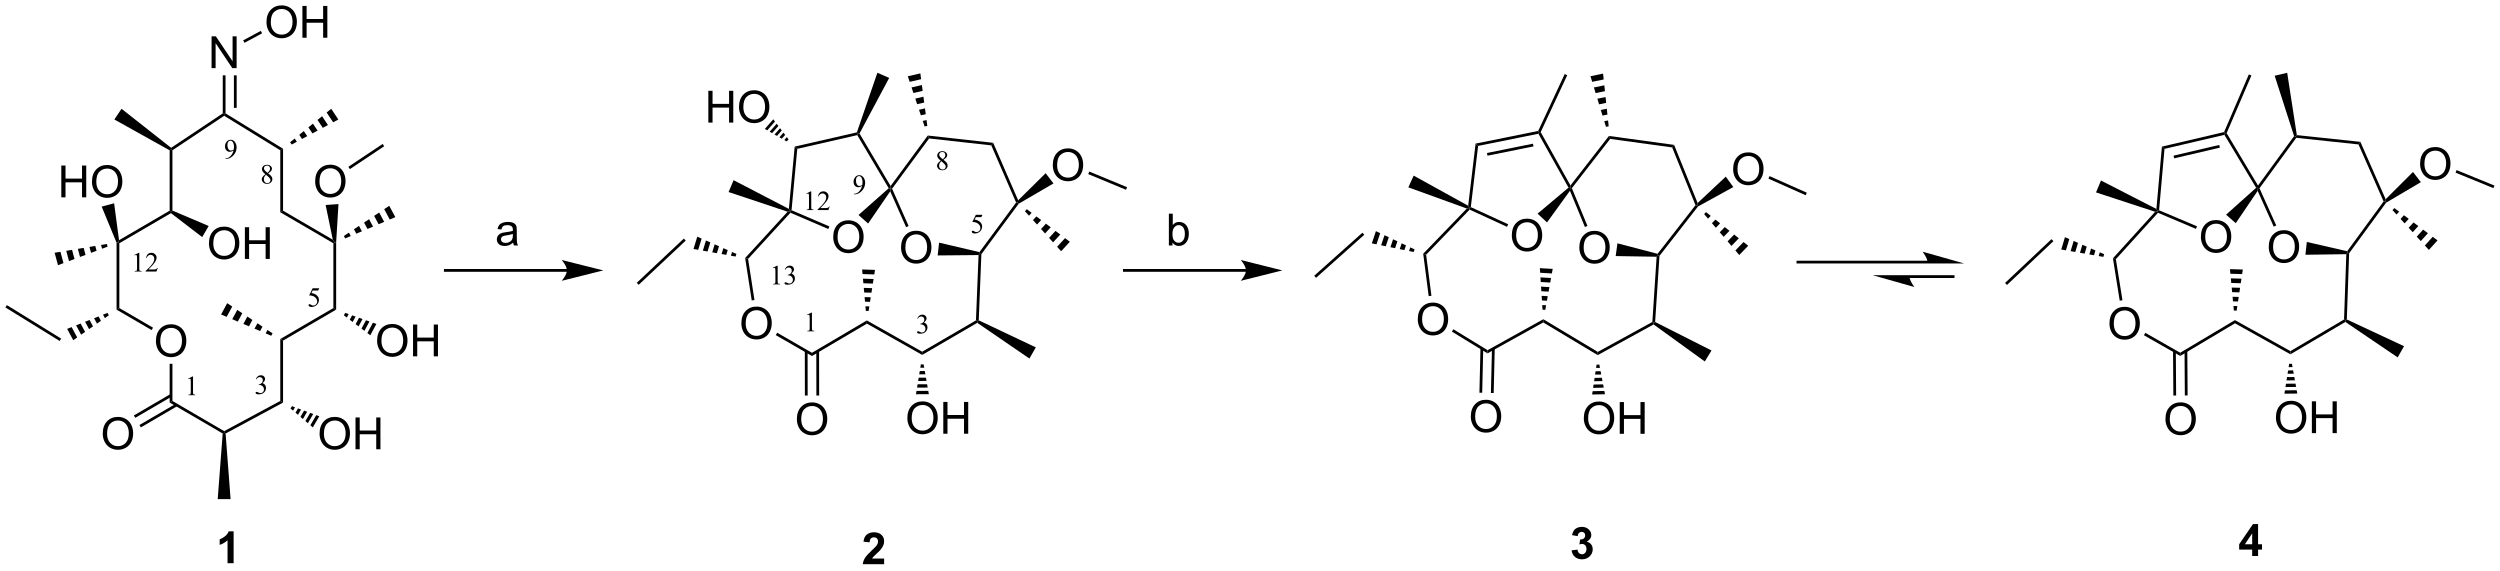 <?xml version="1.0" encoding="UTF-8"?>
<!DOCTYPE svg PUBLIC '-//W3C//DTD SVG 1.0//EN'
          'http://www.w3.org/TR/2001/REC-SVG-20010904/DTD/svg10.dtd'>
<svg stroke-dasharray="none" shape-rendering="auto" xmlns="http://www.w3.org/2000/svg" font-family="'Dialog'" text-rendering="auto" width="1024" fill-opacity="1" color-interpolation="auto" color-rendering="auto" preserveAspectRatio="xMidYMid meet" font-size="12px" viewBox="0 0 1024 234" fill="black" xmlns:xlink="http://www.w3.org/1999/xlink" stroke="black" image-rendering="auto" stroke-miterlimit="10" stroke-linecap="square" stroke-linejoin="miter" font-style="normal" stroke-width="1" height="234" stroke-dashoffset="0" font-weight="normal" stroke-opacity="1"
><!--Generated by the Batik Graphics2D SVG Generator--><defs id="genericDefs"
  /><g
  ><defs id="defs1"
    ><clipPath clipPathUnits="userSpaceOnUse" id="clipPath1"
      ><path d="M0.646 1.611 L464.01 1.611 L464.01 107.191 L0.646 107.191 L0.646 1.611 Z"
      /></clipPath
      ><clipPath clipPathUnits="userSpaceOnUse" id="clipPath2"
      ><path d="M-0.972 58.123 L-0.972 160.767 L449.508 160.767 L449.508 58.123 Z"
      /></clipPath
    ></defs
    ><g transform="scale(2.21,2.21) translate(-0.646,-1.611) matrix(1.029,0,0,1.029,1.646,-58.174)"
    ><path d="M27.113 119.546 Q27.113 118.119 27.879 117.314 Q28.645 116.507 29.855 116.507 Q30.647 116.507 31.283 116.887 Q31.921 117.264 32.254 117.942 Q32.59 118.619 32.59 119.478 Q32.59 120.35 32.238 121.038 Q31.887 121.725 31.241 122.08 Q30.598 122.434 29.85 122.434 Q29.043 122.434 28.405 122.043 Q27.77 121.65 27.441 120.975 Q27.113 120.298 27.113 119.546 ZM27.895 119.556 Q27.895 120.593 28.449 121.189 Q29.006 121.783 29.848 121.783 Q30.702 121.783 31.254 121.181 Q31.809 120.58 31.809 119.475 Q31.809 118.775 31.572 118.254 Q31.335 117.733 30.879 117.447 Q30.426 117.158 29.858 117.158 Q29.053 117.158 28.473 117.712 Q27.895 118.264 27.895 119.556 Z" stroke="none" clip-path="url(#clipPath2)"
    /></g
    ><g transform="matrix(2.273,0,0,2.273,2.21,-132.121)"
    ><path d="M37.153 70.405 L37.153 64.678 L37.932 64.678 L40.94 69.173 L40.94 64.678 L41.666 64.678 L41.666 70.405 L40.888 70.405 L37.88 65.905 L37.88 70.405 L37.153 70.405 Z" stroke="none" clip-path="url(#clipPath2)"
    /></g
    ><g transform="matrix(2.273,0,0,2.273,2.21,-132.121)"
    ><path d="M47.048 62.134 Q47.048 60.707 47.813 59.903 Q48.579 59.095 49.79 59.095 Q50.582 59.095 51.217 59.475 Q51.855 59.853 52.188 60.53 Q52.525 61.207 52.525 62.067 Q52.525 62.939 52.173 63.627 Q51.821 64.314 51.175 64.668 Q50.532 65.022 49.785 65.022 Q48.978 65.022 48.34 64.632 Q47.704 64.239 47.376 63.564 Q47.048 62.887 47.048 62.134 ZM47.829 62.145 Q47.829 63.181 48.384 63.778 Q48.941 64.371 49.782 64.371 Q50.636 64.371 51.188 63.77 Q51.743 63.168 51.743 62.064 Q51.743 61.364 51.506 60.843 Q51.269 60.322 50.813 60.035 Q50.36 59.746 49.793 59.746 Q48.988 59.746 48.407 60.301 Q47.829 60.853 47.829 62.145 ZM53.523 64.923 L53.523 59.197 L54.281 59.197 L54.281 61.548 L57.258 61.548 L57.258 59.197 L58.015 59.197 L58.015 64.923 L57.258 64.923 L57.258 62.223 L54.281 62.223 L54.281 64.923 L53.523 64.923 Z" stroke="none" clip-path="url(#clipPath2)"
    /></g
    ><g transform="matrix(2.273,0,0,2.273,2.21,-132.121)"
    ><path d="M55.819 90.84 Q55.819 89.413 56.585 88.608 Q57.35 87.801 58.561 87.801 Q59.353 87.801 59.988 88.181 Q60.626 88.559 60.96 89.236 Q61.296 89.913 61.296 90.772 Q61.296 91.645 60.944 92.332 Q60.593 93.02 59.947 93.374 Q59.303 93.728 58.556 93.728 Q57.749 93.728 57.111 93.337 Q56.475 92.944 56.147 92.27 Q55.819 91.593 55.819 90.84 ZM56.6 90.85 Q56.6 91.887 57.155 92.483 Q57.712 93.077 58.553 93.077 Q59.408 93.077 59.96 92.475 Q60.514 91.874 60.514 90.77 Q60.514 90.069 60.277 89.548 Q60.04 89.028 59.585 88.741 Q59.132 88.452 58.564 88.452 Q57.759 88.452 57.178 89.007 Q56.6 89.559 56.6 90.85 Z" stroke="none" clip-path="url(#clipPath2)"
    /></g
    ><g transform="matrix(2.273,0,0,2.273,2.21,-132.121)"
    ><path d="M66.982 119.546 Q66.982 118.119 67.748 117.314 Q68.514 116.507 69.725 116.507 Q70.516 116.507 71.152 116.887 Q71.79 117.264 72.123 117.942 Q72.459 118.619 72.459 119.478 Q72.459 120.35 72.107 121.038 Q71.756 121.725 71.11 122.08 Q70.467 122.434 69.719 122.434 Q68.912 122.434 68.274 122.043 Q67.639 121.65 67.311 120.975 Q66.982 120.298 66.982 119.546 ZM67.764 119.556 Q67.764 120.593 68.318 121.189 Q68.876 121.783 69.717 121.783 Q70.571 121.783 71.123 121.181 Q71.678 120.58 71.678 119.475 Q71.678 118.775 71.441 118.254 Q71.204 117.733 70.748 117.447 Q70.295 117.158 69.727 117.158 Q68.922 117.158 68.342 117.712 Q67.764 118.264 67.764 119.556 ZM73.458 122.335 L73.458 116.608 L74.216 116.608 L74.216 118.96 L77.192 118.96 L77.192 116.608 L77.95 116.608 L77.95 122.335 L77.192 122.335 L77.192 119.634 L74.216 119.634 L74.216 122.335 L73.458 122.335 Z" stroke="none" clip-path="url(#clipPath2)"
    /></g
    ><g transform="matrix(2.273,0,0,2.273,2.21,-132.121)"
    ><path d="M56.616 136.291 Q56.616 134.864 57.382 134.059 Q58.148 133.252 59.359 133.252 Q60.15 133.252 60.786 133.632 Q61.424 134.01 61.757 134.687 Q62.093 135.364 62.093 136.223 Q62.093 137.095 61.741 137.783 Q61.39 138.47 60.744 138.825 Q60.101 139.179 59.353 139.179 Q58.546 139.179 57.908 138.788 Q57.273 138.395 56.944 137.72 Q56.616 137.043 56.616 136.291 ZM57.398 136.301 Q57.398 137.338 57.952 137.934 Q58.51 138.528 59.351 138.528 Q60.205 138.528 60.757 137.926 Q61.312 137.325 61.312 136.22 Q61.312 135.52 61.075 134.999 Q60.838 134.478 60.382 134.192 Q59.929 133.903 59.361 133.903 Q58.556 133.903 57.976 134.457 Q57.398 135.01 57.398 136.301 ZM63.092 139.08 L63.092 133.353 L63.849 133.353 L63.849 135.705 L66.826 135.705 L66.826 133.353 L67.584 133.353 L67.584 139.08 L66.826 139.08 L66.826 136.379 L63.849 136.379 L63.849 139.08 L63.092 139.08 Z" stroke="none" clip-path="url(#clipPath2)"
    /></g
    ><g transform="matrix(2.273,0,0,2.273,2.21,-132.121)"
    ><path d="M17.545 136.291 Q17.545 134.864 18.31 134.059 Q19.076 133.252 20.287 133.252 Q21.079 133.252 21.714 133.632 Q22.352 134.01 22.685 134.687 Q23.021 135.364 23.021 136.223 Q23.021 137.095 22.67 137.783 Q22.318 138.47 21.672 138.825 Q21.029 139.179 20.282 139.179 Q19.474 139.179 18.836 138.788 Q18.201 138.395 17.873 137.72 Q17.545 137.043 17.545 136.291 ZM18.326 136.301 Q18.326 137.338 18.881 137.934 Q19.438 138.528 20.279 138.528 Q21.133 138.528 21.685 137.926 Q22.24 137.325 22.24 136.22 Q22.24 135.52 22.003 134.999 Q21.766 134.478 21.31 134.192 Q20.857 133.903 20.29 133.903 Q19.485 133.903 18.904 134.457 Q18.326 135.01 18.326 136.301 Z" stroke="none" clip-path="url(#clipPath2)"
    /></g
    ><g transform="matrix(2.273,0,0,2.273,2.21,-132.121)"
    ><path d="M36.682 102.003 Q36.682 100.576 37.447 99.772 Q38.213 98.964 39.424 98.964 Q40.216 98.964 40.851 99.344 Q41.489 99.722 41.822 100.399 Q42.158 101.076 42.158 101.936 Q42.158 102.808 41.807 103.496 Q41.455 104.183 40.809 104.537 Q40.166 104.891 39.419 104.891 Q38.612 104.891 37.974 104.501 Q37.338 104.108 37.01 103.433 Q36.682 102.756 36.682 102.003 ZM37.463 102.014 Q37.463 103.05 38.018 103.647 Q38.575 104.24 39.416 104.24 Q40.27 104.24 40.822 103.639 Q41.377 103.037 41.377 101.933 Q41.377 101.233 41.14 100.712 Q40.903 100.191 40.447 99.904 Q39.994 99.615 39.427 99.615 Q38.622 99.615 38.041 100.17 Q37.463 100.722 37.463 102.014 ZM43.157 104.792 L43.157 99.066 L43.915 99.066 L43.915 101.417 L46.892 101.417 L46.892 99.066 L47.649 99.066 L47.649 104.792 L46.892 104.792 L46.892 102.092 L43.915 102.092 L43.915 104.792 L43.157 104.792 Z" stroke="none" clip-path="url(#clipPath2)"
    /></g
    ><g transform="matrix(2.273,0,0,2.273,2.21,-132.121)"
    ><path d="M29.6 85.218 L29.85 85.072 L30.1 85.206 L30.1 96.073 L29.85 96.236 L29.6 96.092 Z" stroke="none" clip-path="url(#clipPath2)"
    /></g
    ><g transform="matrix(2.273,0,0,2.273,2.21,-132.121)"
    ><path d="M29.6 96.092 L29.85 96.236 L29.833 96.535 L20.532 101.961 L20.282 101.817 L20.478 101.413 Z" stroke="none" clip-path="url(#clipPath2)"
    /></g
    ><g transform="matrix(2.273,0,0,2.273,2.21,-132.121)"
    ><path d="M20.032 101.862 L20.282 101.817 L20.532 101.961 L20.532 113.635 L20.032 113.922 Z" stroke="none" clip-path="url(#clipPath2)"
    /></g
    ><g transform="matrix(2.273,0,0,2.273,2.21,-132.121)"
    ><path d="M20.032 113.922 L20.532 113.635 L26.605 117.177 L26.353 117.609 Z" stroke="none" clip-path="url(#clipPath2)"
    /></g
    ><g transform="matrix(2.273,0,0,2.273,2.21,-132.121)"
    ><path d="M29.6 123.686 L30.1 123.686 L30.1 130.38 L29.6 130.667 Z" stroke="none" clip-path="url(#clipPath2)"
    /></g
    ><g transform="matrix(2.273,0,0,2.273,2.21,-132.121)"
    ><path d="M29.6 130.667 L30.1 130.38 L39.424 135.818 L39.419 136.105 L39.158 136.242 Z" stroke="none" clip-path="url(#clipPath2)"
    /></g
    ><g transform="matrix(2.273,0,0,2.273,2.21,-132.121)"
    ><path d="M39.68 136.248 L39.419 136.105 L39.424 135.818 L49.535 130.374 L50.035 130.673 Z" stroke="none" clip-path="url(#clipPath2)"
    /></g
    ><g transform="matrix(2.273,0,0,2.273,2.21,-132.121)"
    ><path d="M50.035 130.673 L49.535 130.374 L49.535 119.216 L50.035 119.503 Z" stroke="none" clip-path="url(#clipPath2)"
    /></g
    ><g transform="matrix(2.273,0,0,2.273,2.21,-132.121)"
    ><path d="M47.905 118.632 L46.901 118.206 L47.234 117.588 L48.142 118.192 ZM45.897 117.78 L44.893 117.354 L45.418 116.38 L46.326 116.984 ZM43.889 116.928 L42.885 116.503 L43.602 115.172 L44.51 115.776 ZM41.881 116.077 L40.877 115.651 L41.785 113.965 L42.693 114.568 ZM39.873 115.225 L38.869 114.799 L39.969 112.757 L40.877 113.361 Z" stroke="none" clip-path="url(#clipPath2)"
    /></g
    ><g transform="matrix(2.273,0,0,2.273,2.21,-132.121)"
    ><path d="M50.035 119.503 L49.535 119.216 L59.103 113.635 L59.603 113.922 Z" stroke="none" clip-path="url(#clipPath2)"
    /></g
    ><g transform="matrix(2.273,0,0,2.273,2.21,-132.121)"
    ><path d="M59.603 113.922 L59.103 113.635 L59.103 101.961 L59.353 101.817 L59.603 101.789 Z" stroke="none" clip-path="url(#clipPath2)"
    /></g
    ><g transform="matrix(2.273,0,0,2.273,2.21,-132.121)"
    ><path d="M58.998 101.321 L59.353 101.817 L59.103 101.961 L49.535 96.379 L50.035 96.092 Z" stroke="none" clip-path="url(#clipPath2)"
    /></g
    ><g transform="matrix(2.273,0,0,2.273,2.21,-132.121)"
    ><path d="M50.035 96.092 L49.535 96.379 L49.535 85.212 L50.035 84.933 Z" stroke="none" clip-path="url(#clipPath2)"
    /></g
    ><g transform="matrix(2.273,0,0,2.273,2.21,-132.121)"
    ><path d="M50.035 84.933 L49.535 85.212 L39.424 78.99 L39.419 78.693 L39.669 78.554 Z" stroke="none" clip-path="url(#clipPath2)"
    /></g
    ><g transform="matrix(2.273,0,0,2.273,2.21,-132.121)"
    ><path d="M39.169 78.56 L39.419 78.693 L39.424 78.99 L30.1 85.206 L29.85 85.072 L29.862 84.764 Z" stroke="none" clip-path="url(#clipPath2)"
    /></g
    ><g transform="matrix(2.273,0,0,2.273,2.21,-132.121)"
    ><path d="M39.669 78.554 L39.419 78.693 L39.169 78.56 L39.169 71.705 L39.669 71.705 ZM41.678 77.57 L41.678 71.705 L41.178 71.705 L41.178 77.57 Z" stroke="none" clip-path="url(#clipPath2)"
    /></g
    ><g transform="matrix(2.273,0,0,2.273,2.21,-132.121)"
    ><path d="M43.087 65.839 L42.85 65.398 L46.023 63.69 L46.26 64.13 Z" stroke="none" clip-path="url(#clipPath2)"
    /></g
    ><g transform="matrix(2.273,0,0,2.273,2.21,-132.121)"
    ><path d="M51.31 83.755 L52.133 83.085 L52.522 83.67 L51.588 84.171 ZM52.955 82.416 L53.777 81.746 L54.391 82.667 L53.456 83.168 ZM54.599 81.076 L55.421 80.407 L56.259 81.664 L55.325 82.165 ZM56.243 79.737 L57.066 79.067 L58.128 80.661 L57.194 81.163 ZM57.888 78.398 L58.71 77.728 L59.997 79.659 L59.062 80.16 Z" stroke="none" clip-path="url(#clipPath2)"
    /></g
    ><g transform="matrix(2.273,0,0,2.273,2.21,-132.121)"
    ><path d="M60.996 100.649 L61.904 100.045 L62.237 100.664 L61.233 101.089 ZM62.812 99.441 L63.72 98.838 L64.245 99.812 L63.241 100.238 ZM64.629 98.234 L65.537 97.63 L66.253 98.96 L65.249 99.386 ZM66.445 97.026 L67.353 96.422 L68.261 98.109 L67.257 98.534 ZM68.261 95.818 L69.169 95.215 L70.269 97.257 L69.265 97.683 Z" stroke="none" clip-path="url(#clipPath2)"
    /></g
    ><g transform="matrix(2.273,0,0,2.273,2.21,-132.121)"
    ><path d="M59.603 101.789 L59.353 101.817 L58.998 101.321 L57.708 95.066 L60.022 94.901 Z" stroke="none" clip-path="url(#clipPath2)"
    /></g
    ><g transform="matrix(2.273,0,0,2.273,2.21,-132.121)"
    ><path d="M62.082 88.604 L61.804 88.188 L67.986 84.067 L68.263 84.483 Z" stroke="none" clip-path="url(#clipPath2)"
    /></g
    ><g transform="matrix(2.273,0,0,2.273,2.21,-132.121)"
    ><path d="M61.233 114.506 L61.857 114.728 L61.525 115.346 L60.996 114.947 ZM62.482 114.949 L63.107 115.171 L62.582 116.145 L62.053 115.746 ZM63.731 115.392 L64.356 115.614 L63.639 116.944 L63.111 116.544 ZM64.98 115.835 L65.605 116.056 L64.697 117.743 L64.168 117.344 ZM66.229 116.278 L66.854 116.499 L65.754 118.542 L65.225 118.143 Z" stroke="none" clip-path="url(#clipPath2)"
    /></g
    ><g transform="matrix(2.273,0,0,2.273,2.21,-132.121)"
    ><path d="M51.638 131.315 L52.186 131.517 L51.832 132.124 L51.386 131.747 ZM52.733 131.72 L53.281 131.922 L52.723 132.878 L52.278 132.501 ZM53.829 132.124 L54.376 132.327 L53.615 133.632 L53.169 133.255 ZM54.924 132.529 L55.471 132.731 L54.506 134.386 L54.06 134.009 ZM56.019 132.934 L56.566 133.136 L55.397 135.14 L54.952 134.763 Z" stroke="none" clip-path="url(#clipPath2)"
    /></g
    ><g transform="matrix(2.273,0,0,2.273,2.21,-132.121)"
    ><path d="M39.158 136.242 L39.419 136.105 L39.68 136.248 L40.579 148.066 L38.259 148.066 Z" stroke="none" clip-path="url(#clipPath2)"
    /></g
    ><g transform="matrix(2.273,0,0,2.273,2.21,-132.121)"
    ><path d="M24.409 135.141 L30.966 131.316 L30.714 130.884 L24.157 134.709 ZM23.404 133.419 L29.976 129.585 L29.724 129.153 L23.152 132.987 Z" stroke="none" clip-path="url(#clipPath2)"
    /></g
    ><g transform="matrix(2.273,0,0,2.273,2.21,-132.121)"
    ><path d="M18.639 114.947 L17.927 115.445 L17.594 114.827 L18.402 114.506 ZM17.214 115.944 L16.502 116.442 L15.977 115.468 L16.785 115.147 ZM15.789 116.941 L15.077 117.439 L14.36 116.109 L15.169 115.788 ZM14.364 117.938 L13.652 118.436 L12.743 116.749 L13.552 116.429 ZM12.939 118.934 L12.227 119.433 L11.127 117.39 L11.935 117.07 Z" stroke="none" clip-path="url(#clipPath2)"
    /></g
    ><g transform="matrix(2.273,0,0,2.273,2.21,-132.121)"
    ><path d="M29.833 96.535 L29.85 96.236 L30.1 96.073 L36.632 98.849 L35.463 100.853 Z" stroke="none" clip-path="url(#clipPath2)"
    /></g
    ><g transform="matrix(2.273,0,0,2.273,2.21,-132.121)"
    ><path d="M29.862 84.764 L29.85 85.072 L29.6 85.218 L19.638 79.659 L20.925 77.728 Z" stroke="none" clip-path="url(#clipPath2)"
    /></g
    ><g transform="matrix(2.273,0,0,2.273,2.21,-132.121)"
    ><path d="M176.066 96.834 L175.875 97.249 L174.879 97.249 L174.661 97.694 Q175.309 97.788 175.687 98.174 Q176.012 98.506 176.012 98.955 Q176.012 99.217 175.905 99.44 Q175.799 99.662 175.638 99.818 Q175.477 99.974 175.28 100.069 Q174.998 100.204 174.703 100.204 Q174.406 100.204 174.269 100.103 Q174.134 100 174.134 99.878 Q174.134 99.81 174.189 99.758 Q174.246 99.706 174.332 99.706 Q174.396 99.706 174.443 99.725 Q174.49 99.745 174.606 99.824 Q174.788 99.951 174.977 99.951 Q175.262 99.951 175.478 99.737 Q175.695 99.52 175.695 99.209 Q175.695 98.91 175.501 98.649 Q175.309 98.389 174.969 98.247 Q174.703 98.138 174.244 98.12 L174.879 96.834 L176.066 96.834 Z" stroke="none" clip-path="url(#clipPath2)"
    /></g
    ><g transform="matrix(2.273,0,0,2.273,2.21,-132.121)"
    ><path d="M56.556 110.071 L56.365 110.486 L55.369 110.486 L55.151 110.93 Q55.799 111.024 56.176 111.41 Q56.502 111.742 56.502 112.191 Q56.502 112.453 56.394 112.676 Q56.289 112.898 56.127 113.054 Q55.966 113.21 55.769 113.305 Q55.488 113.44 55.193 113.44 Q54.895 113.44 54.759 113.339 Q54.624 113.236 54.624 113.114 Q54.624 113.046 54.679 112.994 Q54.736 112.942 54.822 112.942 Q54.886 112.942 54.933 112.961 Q54.98 112.981 55.096 113.061 Q55.278 113.187 55.467 113.187 Q55.752 113.187 55.968 112.973 Q56.184 112.756 56.184 112.445 Q56.184 112.146 55.991 111.885 Q55.799 111.625 55.459 111.483 Q55.193 111.374 54.734 111.356 L55.369 110.071 L56.556 110.071 Z" stroke="none" clip-path="url(#clipPath2)"
    /></g
    ><g transform="matrix(2.273,0,0,2.273,2.21,-132.121)"
    ><path d="M164.329 115.521 Q164.47 115.185 164.687 115.005 Q164.903 114.823 165.226 114.823 Q165.623 114.823 165.836 115.081 Q165.997 115.273 165.997 115.493 Q165.997 115.854 165.543 116.24 Q165.847 116.361 166.004 116.584 Q166.16 116.805 166.16 117.104 Q166.16 117.534 165.887 117.85 Q165.53 118.26 164.855 118.26 Q164.519 118.26 164.399 118.177 Q164.278 118.094 164.278 117.998 Q164.278 117.928 164.335 117.874 Q164.392 117.82 164.474 117.82 Q164.534 117.82 164.597 117.84 Q164.64 117.852 164.786 117.93 Q164.933 118.006 164.988 118.021 Q165.079 118.047 165.182 118.047 Q165.431 118.047 165.615 117.855 Q165.799 117.661 165.799 117.397 Q165.799 117.205 165.714 117.021 Q165.65 116.885 165.574 116.815 Q165.47 116.717 165.286 116.637 Q165.104 116.558 164.913 116.558 L164.835 116.558 L164.835 116.484 Q165.027 116.46 165.221 116.346 Q165.416 116.23 165.504 116.069 Q165.592 115.908 165.592 115.716 Q165.592 115.464 165.434 115.309 Q165.276 115.154 165.042 115.154 Q164.664 115.154 164.41 115.56 L164.329 115.521 Z" stroke="none" clip-path="url(#clipPath2)"
    /></g
    ><g transform="matrix(2.273,0,0,2.273,2.21,-132.121)"
    ><path d="M45.128 126.446 Q45.27 126.111 45.486 125.93 Q45.703 125.748 46.025 125.748 Q46.422 125.748 46.636 126.007 Q46.797 126.199 46.797 126.419 Q46.797 126.78 46.343 127.166 Q46.647 127.286 46.803 127.509 Q46.959 127.731 46.959 128.03 Q46.959 128.46 46.686 128.775 Q46.33 129.186 45.654 129.186 Q45.319 129.186 45.198 129.103 Q45.078 129.02 45.078 128.924 Q45.078 128.854 45.135 128.8 Q45.192 128.746 45.273 128.746 Q45.333 128.746 45.397 128.766 Q45.439 128.777 45.586 128.855 Q45.732 128.932 45.788 128.946 Q45.879 128.972 45.981 128.972 Q46.23 128.972 46.414 128.78 Q46.598 128.587 46.598 128.323 Q46.598 128.131 46.513 127.947 Q46.45 127.81 46.373 127.74 Q46.269 127.643 46.085 127.563 Q45.903 127.483 45.713 127.483 L45.635 127.483 L45.635 127.41 Q45.827 127.386 46.02 127.272 Q46.215 127.156 46.303 126.995 Q46.391 126.834 46.391 126.642 Q46.391 126.389 46.233 126.235 Q46.076 126.08 45.841 126.08 Q45.464 126.08 45.21 126.486 L45.128 126.446 Z" stroke="none" clip-path="url(#clipPath2)"
    /></g
    ><g transform="matrix(2.273,0,0,2.273,2.21,-132.121)"
    ><path d="M144.452 114.846 L145.258 114.454 L145.339 114.454 L145.339 117.248 Q145.339 117.526 145.362 117.595 Q145.385 117.663 145.458 117.701 Q145.531 117.736 145.756 117.741 L145.756 117.832 L144.511 117.832 L144.511 117.741 Q144.745 117.736 144.814 117.702 Q144.882 117.666 144.908 117.606 Q144.935 117.546 144.935 117.248 L144.935 115.461 Q144.935 115.1 144.911 114.997 Q144.895 114.919 144.849 114.883 Q144.804 114.846 144.74 114.846 Q144.651 114.846 144.49 114.922 L144.452 114.846 Z" stroke="none" clip-path="url(#clipPath2)"
    /></g
    ><g transform="matrix(2.273,0,0,2.273,2.21,-132.121)"
    ><path d="M32.924 126.353 L33.73 125.961 L33.811 125.961 L33.811 128.756 Q33.811 129.034 33.834 129.102 Q33.856 129.171 33.93 129.208 Q34.003 129.244 34.227 129.249 L34.227 129.34 L32.982 129.34 L32.982 129.249 Q33.217 129.244 33.285 129.21 Q33.353 129.174 33.38 129.114 Q33.407 129.054 33.407 128.756 L33.407 126.969 Q33.407 126.607 33.383 126.505 Q33.367 126.427 33.321 126.391 Q33.275 126.353 33.212 126.353 Q33.122 126.353 32.961 126.43 L32.924 126.353 Z" stroke="none" clip-path="url(#clipPath2)"
    /></g
    ><g transform="matrix(2.273,0,0,2.273,2.21,-132.121)"
    ><path d="M46.855 89.529 Q46.461 89.207 46.347 89.011 Q46.235 88.816 46.235 88.606 Q46.235 88.284 46.484 88.051 Q46.733 87.819 47.145 87.819 Q47.545 87.819 47.789 88.037 Q48.033 88.253 48.033 88.531 Q48.033 88.717 47.901 88.911 Q47.77 89.103 47.353 89.363 Q47.782 89.695 47.921 89.886 Q48.106 90.135 48.106 90.411 Q48.106 90.76 47.84 91.009 Q47.574 91.256 47.143 91.256 Q46.671 91.256 46.407 90.96 Q46.197 90.724 46.197 90.442 Q46.197 90.222 46.345 90.008 Q46.493 89.791 46.855 89.529 ZM47.237 89.269 Q47.53 89.005 47.608 88.852 Q47.687 88.699 47.687 88.507 Q47.687 88.25 47.542 88.105 Q47.398 87.96 47.149 87.96 Q46.9 87.96 46.744 88.105 Q46.588 88.248 46.588 88.44 Q46.588 88.567 46.653 88.694 Q46.718 88.821 46.837 88.937 L47.237 89.269 ZM46.969 89.622 Q46.767 89.793 46.669 89.995 Q46.572 90.196 46.572 90.431 Q46.572 90.745 46.742 90.935 Q46.915 91.124 47.182 91.124 Q47.446 91.124 47.603 90.976 Q47.763 90.826 47.763 90.613 Q47.763 90.437 47.67 90.299 Q47.496 90.04 46.969 89.622 Z" stroke="none" clip-path="url(#clipPath2)"
    /></g
    ><g transform="matrix(2.273,0,0,2.273,2.21,-132.121)"
    ><path d="M168.54 87.08 Q168.146 86.757 168.032 86.562 Q167.92 86.367 167.92 86.157 Q167.92 85.835 168.169 85.602 Q168.418 85.369 168.83 85.369 Q169.23 85.369 169.474 85.587 Q169.718 85.804 169.718 86.082 Q169.718 86.267 169.586 86.461 Q169.455 86.653 169.038 86.914 Q169.468 87.246 169.606 87.436 Q169.792 87.685 169.792 87.962 Q169.792 88.31 169.525 88.559 Q169.259 88.806 168.828 88.806 Q168.356 88.806 168.092 88.51 Q167.882 88.274 167.882 87.993 Q167.882 87.773 168.03 87.558 Q168.179 87.342 168.54 87.08 ZM168.922 86.819 Q169.215 86.555 169.293 86.403 Q169.372 86.249 169.372 86.058 Q169.372 85.8 169.227 85.656 Q169.083 85.511 168.834 85.511 Q168.585 85.511 168.429 85.656 Q168.273 85.799 168.273 85.991 Q168.273 86.118 168.338 86.245 Q168.403 86.372 168.522 86.487 L168.922 86.819 ZM168.654 87.172 Q168.452 87.343 168.354 87.545 Q168.257 87.747 168.257 87.981 Q168.257 88.295 168.428 88.486 Q168.6 88.675 168.867 88.675 Q169.131 88.675 169.289 88.527 Q169.448 88.377 169.448 88.164 Q169.448 87.988 169.355 87.85 Q169.181 87.591 168.654 87.172 Z" stroke="none" clip-path="url(#clipPath2)"
    /></g
    ><g transform="matrix(2.273,0,0,2.273,2.21,-132.121)"
    ><path d="M39.641 86.758 L39.641 86.667 Q39.958 86.662 40.231 86.521 Q40.505 86.377 40.761 86.021 Q41.016 85.665 41.115 85.237 Q40.733 85.484 40.422 85.484 Q40.074 85.484 39.825 85.214 Q39.576 84.944 39.576 84.498 Q39.576 84.063 39.825 83.723 Q40.124 83.311 40.608 83.311 Q41.016 83.311 41.306 83.648 Q41.662 84.065 41.662 84.678 Q41.662 85.23 41.39 85.707 Q41.12 86.184 40.637 86.499 Q40.245 86.758 39.781 86.758 L39.641 86.758 ZM41.154 85.056 Q41.198 84.738 41.198 84.548 Q41.198 84.312 41.117 84.037 Q41.037 83.762 40.889 83.615 Q40.743 83.469 40.554 83.469 Q40.337 83.469 40.173 83.664 Q40.01 83.859 40.01 84.245 Q40.01 84.761 40.227 85.051 Q40.386 85.261 40.617 85.261 Q40.73 85.261 40.883 85.207 Q41.037 85.153 41.154 85.056 Z" stroke="none" clip-path="url(#clipPath2)"
    /></g
    ><g transform="matrix(2.273,0,0,2.273,2.21,-132.121)"
    ><path d="M152.906 93.141 L152.906 93.049 Q153.224 93.044 153.497 92.903 Q153.77 92.76 154.026 92.403 Q154.281 92.047 154.381 91.619 Q153.998 91.866 153.687 91.866 Q153.339 91.866 153.09 91.596 Q152.841 91.326 152.841 90.88 Q152.841 90.445 153.09 90.105 Q153.39 89.693 153.873 89.693 Q154.281 89.693 154.571 90.03 Q154.928 90.447 154.928 91.06 Q154.928 91.612 154.656 92.089 Q154.386 92.566 153.902 92.882 Q153.51 93.141 153.046 93.141 L152.906 93.141 ZM154.42 91.438 Q154.464 91.121 154.464 90.93 Q154.464 90.694 154.382 90.419 Q154.303 90.144 154.155 89.998 Q154.008 89.851 153.819 89.851 Q153.603 89.851 153.438 90.046 Q153.276 90.242 153.276 90.627 Q153.276 91.143 153.492 91.433 Q153.652 91.643 153.883 91.643 Q153.995 91.643 154.148 91.589 Q154.303 91.536 154.42 91.438 Z" stroke="none" clip-path="url(#clipPath2)"
    /></g
    ><g transform="matrix(2.273,0,0,2.273,2.21,-132.121)"
    ><path d="M23.242 104.069 L24.048 103.677 L24.129 103.677 L24.129 106.471 Q24.129 106.749 24.152 106.818 Q24.175 106.886 24.248 106.924 Q24.321 106.96 24.546 106.964 L24.546 107.055 L23.301 107.055 L23.301 106.964 Q23.535 106.96 23.603 106.925 Q23.672 106.889 23.698 106.829 Q23.725 106.769 23.725 106.471 L23.725 104.684 Q23.725 104.323 23.701 104.22 Q23.685 104.142 23.639 104.106 Q23.594 104.069 23.53 104.069 Q23.441 104.069 23.279 104.145 L23.242 104.069 ZM27.449 106.418 L27.217 107.055 L25.264 107.055 L25.264 106.964 Q26.126 106.178 26.478 105.68 Q26.829 105.182 26.829 104.77 Q26.829 104.455 26.636 104.253 Q26.444 104.049 26.175 104.049 Q25.931 104.049 25.735 104.192 Q25.542 104.336 25.449 104.611 L25.36 104.611 Q25.42 104.16 25.672 103.919 Q25.926 103.677 26.304 103.677 Q26.707 103.677 26.976 103.935 Q27.246 104.194 27.246 104.546 Q27.246 104.796 27.129 105.049 Q26.948 105.444 26.543 105.885 Q25.936 106.549 25.784 106.686 L26.649 106.686 Q26.912 106.686 27.018 106.666 Q27.124 106.647 27.209 106.588 Q27.295 106.528 27.358 106.418 L27.449 106.418 Z" stroke="none" clip-path="url(#clipPath2)"
    /></g
    ><g transform="matrix(2.273,0,0,2.273,2.21,-132.121)"
    ><path d="M144.329 92.999 L145.135 92.606 L145.216 92.606 L145.216 95.401 Q145.216 95.679 145.239 95.748 Q145.262 95.816 145.335 95.853 Q145.408 95.889 145.633 95.894 L145.633 95.985 L144.388 95.985 L144.388 95.894 Q144.622 95.889 144.69 95.855 Q144.759 95.819 144.785 95.759 Q144.812 95.699 144.812 95.401 L144.812 93.614 Q144.812 93.252 144.788 93.15 Q144.772 93.072 144.726 93.036 Q144.681 92.999 144.617 92.999 Q144.528 92.999 144.367 93.075 L144.329 92.999 ZM148.536 95.347 L148.304 95.985 L146.351 95.985 L146.351 95.894 Q147.213 95.108 147.565 94.61 Q147.916 94.112 147.916 93.7 Q147.916 93.384 147.723 93.183 Q147.531 92.979 147.262 92.979 Q147.018 92.979 146.823 93.122 Q146.629 93.266 146.536 93.54 L146.447 93.54 Q146.507 93.09 146.759 92.849 Q147.013 92.606 147.391 92.606 Q147.794 92.606 148.063 92.865 Q148.333 93.124 148.333 93.475 Q148.333 93.726 148.216 93.978 Q148.035 94.374 147.63 94.815 Q147.023 95.479 146.871 95.616 L147.736 95.616 Q147.999 95.616 148.105 95.596 Q148.211 95.577 148.296 95.518 Q148.382 95.458 148.445 95.347 L148.536 95.347 Z" stroke="none" clip-path="url(#clipPath2)"
    /></g
    ><g transform="matrix(2.273,0,0,2.273,2.21,-132.121)"
    ><path d="M138.275 106.388 L139.081 105.996 L139.163 105.996 L139.163 108.79 Q139.163 109.069 139.185 109.137 Q139.208 109.205 139.281 109.243 Q139.355 109.279 139.579 109.284 L139.579 109.375 L138.334 109.375 L138.334 109.284 Q138.569 109.279 138.637 109.244 Q138.705 109.209 138.731 109.148 Q138.759 109.088 138.759 108.79 L138.759 107.003 Q138.759 106.642 138.734 106.539 Q138.718 106.461 138.673 106.425 Q138.627 106.388 138.564 106.388 Q138.474 106.388 138.313 106.464 L138.275 106.388 ZM140.444 106.694 Q140.585 106.359 140.802 106.178 Q141.018 105.996 141.34 105.996 Q141.738 105.996 141.951 106.254 Q142.112 106.447 142.112 106.666 Q142.112 107.028 141.658 107.413 Q141.962 107.534 142.118 107.757 Q142.275 107.978 142.275 108.278 Q142.275 108.707 142.001 109.023 Q141.645 109.433 140.969 109.433 Q140.634 109.433 140.513 109.35 Q140.393 109.267 140.393 109.171 Q140.393 109.101 140.45 109.047 Q140.507 108.994 140.588 108.994 Q140.649 108.994 140.712 109.013 Q140.754 109.025 140.901 109.103 Q141.047 109.179 141.103 109.194 Q141.194 109.22 141.296 109.22 Q141.545 109.22 141.729 109.028 Q141.913 108.834 141.913 108.571 Q141.913 108.379 141.829 108.195 Q141.765 108.058 141.689 107.988 Q141.584 107.89 141.4 107.811 Q141.218 107.731 141.028 107.731 L140.95 107.731 L140.95 107.657 Q141.142 107.633 141.335 107.519 Q141.531 107.404 141.619 107.242 Q141.707 107.081 141.707 106.889 Q141.707 106.637 141.549 106.482 Q141.391 106.328 141.156 106.328 Q140.779 106.328 140.525 106.733 L140.444 106.694 Z" stroke="none" clip-path="url(#clipPath2)"
    /></g
    ><g transform="matrix(2.273,0,0,2.273,2.21,-132.121)"
    ><path d="M41.128 159.62 L40.031 159.62 L40.031 155.482 Q39.43 156.045 38.612 156.315 L38.612 155.318 Q39.042 155.178 39.544 154.787 Q40.05 154.394 40.237 153.87 L41.128 153.87 L41.128 159.62 Z" stroke="none" clip-path="url(#clipPath2)"
    /></g
    ><g transform="matrix(2.273,0,0,2.273,2.21,-132.121)"
    ><path d="M158.351 158.774 L158.351 159.795 L154.504 159.795 Q154.567 159.217 154.879 158.699 Q155.192 158.181 156.113 157.326 Q156.856 156.634 157.022 156.389 Q157.249 156.048 157.249 155.717 Q157.249 155.35 157.051 155.152 Q156.856 154.954 156.507 154.954 Q156.163 154.954 155.96 155.162 Q155.757 155.368 155.726 155.85 L154.632 155.74 Q154.731 154.834 155.246 154.441 Q155.762 154.045 156.535 154.045 Q157.382 154.045 157.866 154.504 Q158.351 154.959 158.351 155.639 Q158.351 156.024 158.213 156.376 Q158.074 156.725 157.772 157.108 Q157.574 157.36 157.054 157.837 Q156.535 158.313 156.395 158.47 Q156.257 158.626 156.171 158.774 L158.351 158.774 Z" stroke="none" clip-path="url(#clipPath2)"
    /></g
    ><g transform="matrix(2.273,0,0,2.273,2.21,-132.121)"
    ><path d="M282.233 157.296 L283.296 157.169 Q283.346 157.575 283.567 157.791 Q283.791 158.005 284.108 158.005 Q284.447 158.005 284.679 157.747 Q284.913 157.489 284.913 157.052 Q284.913 156.637 284.689 156.395 Q284.468 156.153 284.148 156.153 Q283.937 156.153 283.642 156.234 L283.765 155.34 Q284.21 155.351 284.444 155.148 Q284.679 154.942 284.679 154.601 Q284.679 154.312 284.507 154.14 Q284.335 153.968 284.049 153.968 Q283.767 153.968 283.567 154.163 Q283.369 154.359 283.327 154.734 L282.314 154.562 Q282.421 154.044 282.632 153.734 Q282.846 153.421 283.226 153.244 Q283.608 153.067 284.08 153.067 Q284.89 153.067 285.377 153.583 Q285.78 154.005 285.78 154.536 Q285.78 155.288 284.955 155.739 Q285.447 155.843 285.741 156.21 Q286.038 156.577 286.038 157.098 Q286.038 157.851 285.486 158.385 Q284.937 158.916 284.116 158.916 Q283.338 158.916 282.825 158.468 Q282.314 158.02 282.233 157.296 Z" stroke="none" clip-path="url(#clipPath2)"
    /></g
    ><g transform="matrix(2.273,0,0,2.273,2.21,-132.121)"
    ><path d="M404.876 158.318 L404.876 157.164 L402.532 157.164 L402.532 156.203 L405.017 152.568 L405.938 152.568 L405.938 156.2 L406.649 156.2 L406.649 157.164 L405.938 157.164 L405.938 158.318 L404.876 158.318 ZM404.876 156.2 L404.876 154.242 L403.561 156.2 L404.876 156.2 Z" stroke="none" clip-path="url(#clipPath2)"
    /></g
    ><g transform="matrix(2.273,0,0,2.273,2.21,-132.121)"
    ><path d="M188.743 87.903 Q188.743 86.476 189.508 85.671 Q190.274 84.864 191.485 84.864 Q192.277 84.864 192.912 85.244 Q193.55 85.622 193.883 86.299 Q194.22 86.976 194.22 87.835 Q194.22 88.708 193.868 89.395 Q193.516 90.083 192.87 90.437 Q192.227 90.791 191.48 90.791 Q190.673 90.791 190.035 90.4 Q189.399 90.007 189.071 89.333 Q188.743 88.656 188.743 87.903 ZM189.524 87.913 Q189.524 88.95 190.079 89.546 Q190.636 90.14 191.477 90.14 Q192.332 90.14 192.883 89.538 Q193.438 88.937 193.438 87.833 Q193.438 87.132 193.201 86.611 Q192.964 86.091 192.508 85.804 Q192.055 85.515 191.488 85.515 Q190.683 85.515 190.102 86.07 Q189.524 86.622 189.524 87.913 Z" stroke="none" clip-path="url(#clipPath2)"
    /></g
    ><g transform="matrix(2.273,0,0,2.273,2.21,-132.121)"
    ><path d="M161.397 102.747 Q161.397 101.32 162.163 100.516 Q162.929 99.708 164.139 99.708 Q164.931 99.708 165.567 100.089 Q166.205 100.466 166.538 101.143 Q166.874 101.82 166.874 102.68 Q166.874 103.552 166.522 104.24 Q166.171 104.927 165.525 105.281 Q164.882 105.635 164.134 105.635 Q163.327 105.635 162.689 105.245 Q162.054 104.852 161.725 104.177 Q161.397 103.5 161.397 102.747 ZM162.179 102.758 Q162.179 103.794 162.733 104.391 Q163.291 104.984 164.132 104.984 Q164.986 104.984 165.538 104.383 Q166.093 103.781 166.093 102.677 Q166.093 101.977 165.856 101.456 Q165.619 100.935 165.163 100.648 Q164.71 100.359 164.142 100.359 Q163.337 100.359 162.757 100.914 Q162.179 101.466 162.179 102.758 Z" stroke="none" clip-path="url(#clipPath2)"
    /></g
    ><g transform="matrix(2.273,0,0,2.273,2.21,-132.121)"
    ><path d="M149.177 100.863 Q149.177 99.436 149.943 98.632 Q150.708 97.824 151.919 97.824 Q152.711 97.824 153.346 98.205 Q153.984 98.582 154.318 99.259 Q154.654 99.936 154.654 100.796 Q154.654 101.668 154.302 102.356 Q153.951 103.043 153.305 103.397 Q152.661 103.751 151.914 103.751 Q151.107 103.751 150.469 103.361 Q149.833 102.968 149.505 102.293 Q149.177 101.616 149.177 100.863 ZM149.958 100.874 Q149.958 101.91 150.513 102.507 Q151.07 103.1 151.911 103.1 Q152.766 103.1 153.318 102.499 Q153.872 101.897 153.872 100.793 Q153.872 100.093 153.635 99.572 Q153.398 99.051 152.943 98.764 Q152.489 98.475 151.922 98.475 Q151.117 98.475 150.536 99.03 Q149.958 99.582 149.958 100.874 Z" stroke="none" clip-path="url(#clipPath2)"
    /></g
    ><g transform="matrix(2.273,0,0,2.273,2.21,-132.121)"
    ><path d="M132.623 116.413 Q132.623 114.986 133.389 114.182 Q134.155 113.374 135.365 113.374 Q136.157 113.374 136.792 113.754 Q137.43 114.132 137.764 114.809 Q138.1 115.486 138.1 116.346 Q138.1 117.218 137.748 117.906 Q137.397 118.593 136.751 118.947 Q136.108 119.301 135.36 119.301 Q134.553 119.301 133.915 118.911 Q133.28 118.517 132.951 117.843 Q132.623 117.166 132.623 116.413 ZM133.405 116.424 Q133.405 117.46 133.959 118.057 Q134.516 118.65 135.358 118.65 Q136.212 118.65 136.764 118.049 Q137.319 117.447 137.319 116.343 Q137.319 115.642 137.082 115.122 Q136.845 114.601 136.389 114.314 Q135.936 114.025 135.368 114.025 Q134.563 114.025 133.983 114.58 Q133.405 115.132 133.405 116.424 Z" stroke="none" clip-path="url(#clipPath2)"
    /></g
    ><g transform="matrix(2.273,0,0,2.273,2.21,-132.121)"
    ><path d="M162.535 133.494 Q162.535 132.067 163.301 131.263 Q164.067 130.455 165.278 130.455 Q166.069 130.455 166.705 130.835 Q167.343 131.213 167.676 131.89 Q168.012 132.567 168.012 133.427 Q168.012 134.299 167.66 134.987 Q167.309 135.674 166.663 136.028 Q166.02 136.382 165.272 136.382 Q164.465 136.382 163.827 135.992 Q163.192 135.599 162.863 134.924 Q162.535 134.247 162.535 133.494 ZM163.317 133.505 Q163.317 134.541 163.871 135.138 Q164.429 135.731 165.27 135.731 Q166.124 135.731 166.676 135.13 Q167.231 134.528 167.231 133.424 Q167.231 132.724 166.994 132.203 Q166.757 131.682 166.301 131.395 Q165.848 131.106 165.28 131.106 Q164.475 131.106 163.895 131.661 Q163.317 132.213 163.317 133.505 ZM169.011 136.283 L169.011 130.557 L169.768 130.557 L169.768 132.908 L172.745 132.908 L172.745 130.557 L173.503 130.557 L173.503 136.283 L172.745 136.283 L172.745 133.583 L169.768 133.583 L169.768 136.283 L169.011 136.283 Z" stroke="none" clip-path="url(#clipPath2)"
    /></g
    ><g transform="matrix(2.273,0,0,2.273,2.21,-132.121)"
    ><path d="M142.627 133.678 Q142.627 132.251 143.392 131.446 Q144.158 130.639 145.369 130.639 Q146.161 130.639 146.796 131.019 Q147.434 131.397 147.767 132.074 Q148.103 132.751 148.103 133.61 Q148.103 134.482 147.752 135.17 Q147.4 135.857 146.754 136.212 Q146.111 136.566 145.364 136.566 Q144.556 136.566 143.918 136.175 Q143.283 135.782 142.955 135.107 Q142.627 134.43 142.627 133.678 ZM143.408 133.688 Q143.408 134.725 143.963 135.321 Q144.52 135.915 145.361 135.915 Q146.215 135.915 146.767 135.313 Q147.322 134.712 147.322 133.607 Q147.322 132.907 147.085 132.386 Q146.848 131.865 146.392 131.579 Q145.939 131.29 145.371 131.29 Q144.567 131.29 143.986 131.845 Q143.408 132.397 143.408 133.688 Z" stroke="none" clip-path="url(#clipPath2)"
    /></g
    ><g transform="matrix(2.273,0,0,2.273,2.21,-132.121)"
    ><path d="M126.673 80.216 L126.673 74.49 L127.431 74.49 L127.431 76.841 L130.407 76.841 L130.407 74.49 L131.165 74.49 L131.165 80.216 L130.407 80.216 L130.407 77.516 L127.431 77.516 L127.431 80.216 L126.673 80.216 ZM132.198 77.427 Q132.198 76 132.963 75.196 Q133.729 74.388 134.94 74.388 Q135.732 74.388 136.367 74.769 Q137.005 75.146 137.338 75.823 Q137.674 76.5 137.674 77.36 Q137.674 78.232 137.323 78.92 Q136.971 79.607 136.325 79.961 Q135.682 80.316 134.935 80.316 Q134.127 80.316 133.489 79.925 Q132.854 79.532 132.526 78.857 Q132.198 78.18 132.198 77.427 ZM132.979 77.438 Q132.979 78.474 133.534 79.071 Q134.091 79.664 134.932 79.664 Q135.786 79.664 136.338 79.063 Q136.893 78.461 136.893 77.357 Q136.893 76.657 136.656 76.136 Q136.419 75.615 135.963 75.329 Q135.51 75.039 134.943 75.039 Q134.138 75.039 133.557 75.594 Q132.979 76.146 132.979 77.438 Z" stroke="none" clip-path="url(#clipPath2)"
    /></g
    ><g transform="matrix(2.273,0,0,2.273,2.21,-132.121)"
    ><path d="M184.064 95.822 L184.925 96.474 L184.451 96.992 L183.726 96.191 ZM185.786 97.126 L186.647 97.778 L185.9 98.594 L185.175 97.793 ZM187.509 98.429 L188.37 99.081 L187.349 100.195 L186.625 99.395 ZM189.231 99.733 L190.092 100.385 L188.798 101.797 L188.074 100.996 ZM190.953 101.037 L191.815 101.688 L190.248 103.399 L189.523 102.598 Z" stroke="none" clip-path="url(#clipPath2)"
    /></g
    ><g transform="matrix(2.273,0,0,2.273,2.21,-132.121)"
    ><path d="M182.594 94.842 L182.42 94.656 L182.505 94.224 L187.454 89.339 L188.865 91.181 Z" stroke="none" clip-path="url(#clipPath2)"
    /></g
    ><g transform="matrix(2.273,0,0,2.273,2.21,-132.121)"
    ><path d="M195.128 89.501 L195.319 89.039 L202.125 91.862 L201.934 92.323 Z" stroke="none" clip-path="url(#clipPath2)"
    /></g
    ><g transform="matrix(2.273,0,0,2.273,2.21,-132.121)"
    ><path d="M175.875 103.926 L175.628 103.839 L175.524 103.559 L182.133 94.623 L182.42 94.656 L182.594 94.842 Z" stroke="none" clip-path="url(#clipPath2)"
    /></g
    ><g transform="matrix(2.273,0,0,2.273,2.21,-132.121)"
    ><path d="M167.999 104.158 L168.256 101.852 L175.524 103.559 L175.628 103.839 L175.368 104.089 Z" stroke="none" clip-path="url(#clipPath2)"
    /></g
    ><g transform="matrix(2.273,0,0,2.273,2.21,-132.121)"
    ><path d="M162.765 98.856 L162.308 99.058 L159.447 92.605 L159.495 92.096 L159.782 92.127 Z" stroke="none" clip-path="url(#clipPath2)"
    /></g
    ><g transform="matrix(2.273,0,0,2.273,2.21,-132.121)"
    ><path d="M159.518 91.644 L159.495 92.096 L159.176 92.047 L153.507 82.476 L153.63 82.192 L153.916 82.185 Z" stroke="none" clip-path="url(#clipPath2)"
    /></g
    ><g transform="matrix(2.273,0,0,2.273,2.21,-132.121)"
    ><path d="M153.439 81.979 L153.63 82.192 L153.507 82.476 L142.699 84.948 L142.234 84.541 Z" stroke="none" clip-path="url(#clipPath2)"
    /></g
    ><g transform="matrix(2.273,0,0,2.273,2.21,-132.121)"
    ><path d="M142.234 84.541 L142.699 84.948 L141.667 96.007 L141.401 96.165 L141.186 95.772 Z" stroke="none" clip-path="url(#clipPath2)"
    /></g
    ><g transform="matrix(2.273,0,0,2.273,2.21,-132.121)"
    ><path d="M141.465 96.464 L141.401 96.165 L141.667 96.007 L148.485 98.934 L148.288 99.393 Z" stroke="none" clip-path="url(#clipPath2)"
    /></g
    ><g transform="matrix(2.273,0,0,2.273,2.21,-132.121)"
    ><path d="M159.176 92.047 L159.495 92.096 L159.447 92.605 L155.469 98.405 L153.731 96.869 Z" stroke="none" clip-path="url(#clipPath2)"
    /></g
    ><g transform="matrix(2.273,0,0,2.273,2.21,-132.121)"
    ><path d="M133.835 104.781 L133.304 104.621 L140.956 96.279 L141.401 96.165 L141.465 96.464 Z" stroke="none" clip-path="url(#clipPath2)"
    /></g
    ><g transform="matrix(2.273,0,0,2.273,2.21,-132.121)"
    ><path d="M134.985 112.186 L134.491 112.263 L133.304 104.621 L133.835 104.781 Z" stroke="none" clip-path="url(#clipPath2)"
    /></g
    ><g transform="matrix(2.273,0,0,2.273,2.21,-132.121)"
    ><path d="M145.342 121.7 L145.344 122.279 L138.827 118.517 L139.077 118.084 Z" stroke="none" clip-path="url(#clipPath2)"
    /></g
    ><g transform="matrix(2.273,0,0,2.273,2.21,-132.121)"
    ><path d="M155.238 115.869 L155.244 116.446 L145.344 122.279 L145.342 121.7 Z" stroke="none" clip-path="url(#clipPath2)"
    /></g
    ><g transform="matrix(2.273,0,0,2.273,2.21,-132.121)"
    ><path d="M165.204 121.506 L165.208 122.083 L155.244 116.446 L155.238 115.869 Z" stroke="none" clip-path="url(#clipPath2)"
    /></g
    ><g transform="matrix(2.273,0,0,2.273,2.21,-132.121)"
    ><path d="M165.208 122.083 L165.204 121.506 L174.898 115.859 L175.142 116.006 L175.132 116.301 Z" stroke="none" clip-path="url(#clipPath2)"
    /></g
    ><g transform="matrix(2.273,0,0,2.273,2.21,-132.121)"
    ><path d="M175.399 115.851 L175.142 116.006 L174.898 115.859 L175.368 104.089 L175.628 103.839 L175.875 103.926 Z" stroke="none" clip-path="url(#clipPath2)"
    /></g
    ><g transform="matrix(2.273,0,0,2.273,2.21,-132.121)"
    ><path d="M175.132 116.301 L175.142 116.006 L175.399 115.851 L185.685 120.725 L184.53 122.737 Z" stroke="none" clip-path="url(#clipPath2)"
    /></g
    ><g transform="matrix(2.273,0,0,2.273,2.21,-132.121)"
    ><path d="M165.467 123.793 L165.572 124.389 L164.87 124.393 L164.967 123.796 ZM165.676 124.985 L165.781 125.581 L164.674 125.587 L164.772 124.99 ZM165.886 126.177 L165.99 126.773 L164.479 126.781 L164.577 126.184 ZM166.095 127.368 L166.199 127.964 L164.284 127.975 L164.381 127.378 ZM166.304 128.56 L166.408 129.156 L164.088 129.17 L164.186 128.573 Z" stroke="none" clip-path="url(#clipPath2)"
    /></g
    ><g transform="matrix(2.273,0,0,2.273,2.21,-132.121)"
    ><path d="M155.055 114.15 L154.981 113.321 L155.683 113.343 L155.555 114.166 ZM154.906 112.491 L154.832 111.662 L155.938 111.698 L155.81 112.52 ZM154.757 110.832 L154.683 110.003 L156.193 110.052 L156.066 110.874 ZM154.608 109.174 L154.534 108.344 L156.448 108.406 L156.321 109.228 ZM154.459 107.514 L154.385 106.685 L156.704 106.76 L156.576 107.582 Z" stroke="none" clip-path="url(#clipPath2)"
    /></g
    ><g transform="matrix(2.273,0,0,2.273,2.21,-132.121)"
    ><path d="M144.057 121.392 L144.071 129.405 L144.571 129.404 L144.557 121.391 ZM146.127 121.381 L146.142 129.402 L146.642 129.401 L146.627 121.38 Z" stroke="none" clip-path="url(#clipPath2)"
    /></g
    ><g transform="matrix(2.273,0,0,2.273,2.21,-132.121)"
    ><path d="M131.584 104.356 L130.741 104.205 L130.946 103.533 L131.73 103.878 ZM129.899 104.053 L129.056 103.902 L129.379 102.844 L130.163 103.188 ZM128.214 103.751 L127.371 103.599 L127.812 102.154 L128.596 102.499 ZM126.528 103.448 L125.686 103.296 L126.245 101.464 L127.029 101.809 ZM124.843 103.145 L124.001 102.993 L124.678 100.774 L125.462 101.119 Z" stroke="none" clip-path="url(#clipPath2)"
    /></g
    ><g transform="matrix(2.273,0,0,2.273,2.21,-132.121)"
    ><path d="M122.255 101.118 L122.598 101.482 L114.116 109.45 L113.774 109.086 Z" stroke="none" clip-path="url(#clipPath2)"
    /></g
    ><g transform="matrix(2.273,0,0,2.273,2.21,-132.121)"
    ><path d="M141.186 95.772 L141.401 96.165 L140.956 96.279 L130.321 92.732 L131.225 90.596 Z" stroke="none" clip-path="url(#clipPath2)"
    /></g
    ><g transform="matrix(2.273,0,0,2.273,2.21,-132.121)"
    ><path d="M140.798 83.615 L140.359 83.365 L140.822 82.837 L141.127 83.239 ZM139.92 83.115 L139.481 82.865 L140.211 82.032 L140.516 82.434 ZM139.043 82.615 L138.604 82.365 L139.6 81.228 L139.905 81.63 ZM138.165 82.115 L137.726 81.865 L138.989 80.424 L139.294 80.826 ZM137.288 81.615 L136.849 81.365 L138.378 79.62 L138.683 80.022 Z" stroke="none" clip-path="url(#clipPath2)"
    /></g
    ><g transform="matrix(2.273,0,0,2.273,2.21,-132.121)"
    ><path d="M153.916 82.185 L153.63 82.192 L153.439 81.979 L157.134 71.238 L159.261 72.164 Z" stroke="none" clip-path="url(#clipPath2)"
    /></g
    ><g transform="matrix(2.273,0,0,2.273,2.21,-132.121)"
    ><path d="M166.222 82.55 L166.454 83.079 L159.782 92.127 L159.495 92.096 L159.518 91.644 Z" stroke="none" clip-path="url(#clipPath2)"
    /></g
    ><g transform="matrix(2.273,0,0,2.273,2.21,-132.121)"
    ><path d="M178.003 83.859 L177.66 84.324 L166.454 83.079 L166.222 82.55 Z" stroke="none" clip-path="url(#clipPath2)"
    /></g
    ><g transform="matrix(2.273,0,0,2.273,2.21,-132.121)"
    ><path d="M182.505 94.224 L182.42 94.656 L182.133 94.623 L177.66 84.324 L178.003 83.859 Z" stroke="none" clip-path="url(#clipPath2)"
    /></g
    ><g transform="matrix(2.273,0,0,2.273,2.21,-132.121)"
    ><path d="M311.344 88.622 Q311.344 87.195 312.11 86.39 Q312.876 85.583 314.087 85.583 Q314.878 85.583 315.514 85.963 Q316.152 86.341 316.485 87.018 Q316.821 87.695 316.821 88.554 Q316.821 89.427 316.469 90.114 Q316.118 90.802 315.472 91.156 Q314.829 91.51 314.081 91.51 Q313.274 91.51 312.636 91.119 Q312.001 90.726 311.673 90.052 Q311.344 89.375 311.344 88.622 ZM312.126 88.632 Q312.126 89.669 312.68 90.265 Q313.238 90.859 314.079 90.859 Q314.933 90.859 315.485 90.257 Q316.04 89.656 316.04 88.552 Q316.04 87.851 315.803 87.33 Q315.566 86.809 315.11 86.523 Q314.657 86.234 314.089 86.234 Q313.284 86.234 312.704 86.789 Q312.126 87.341 312.126 88.632 Z" stroke="none" clip-path="url(#clipPath2)"
    /></g
    ><g transform="matrix(2.273,0,0,2.273,2.21,-132.121)"
    ><path d="M283.628 102.763 Q283.628 101.335 284.394 100.531 Q285.16 99.724 286.37 99.724 Q287.162 99.724 287.798 100.104 Q288.436 100.481 288.769 101.159 Q289.105 101.835 289.105 102.695 Q289.105 103.567 288.753 104.255 Q288.402 104.942 287.756 105.296 Q287.113 105.651 286.365 105.651 Q285.558 105.651 284.92 105.26 Q284.285 104.867 283.957 104.192 Q283.628 103.515 283.628 102.763 ZM284.41 102.773 Q284.41 103.809 284.964 104.406 Q285.522 105 286.363 105 Q287.217 105 287.769 104.398 Q288.324 103.796 288.324 102.692 Q288.324 101.992 288.087 101.471 Q287.85 100.95 287.394 100.664 Q286.941 100.375 286.373 100.375 Q285.568 100.375 284.988 100.929 Q284.41 101.481 284.41 102.773 Z" stroke="none" clip-path="url(#clipPath2)"
    /></g
    ><g transform="matrix(2.273,0,0,2.273,2.21,-132.121)"
    ><path d="M271.46 100.567 Q271.46 99.14 272.226 98.335 Q272.991 97.528 274.202 97.528 Q274.994 97.528 275.629 97.908 Q276.267 98.286 276.601 98.963 Q276.937 99.64 276.937 100.499 Q276.937 101.371 276.585 102.059 Q276.234 102.746 275.588 103.101 Q274.945 103.455 274.197 103.455 Q273.39 103.455 272.752 103.064 Q272.116 102.671 271.788 101.996 Q271.46 101.319 271.46 100.567 ZM272.241 100.577 Q272.241 101.614 272.796 102.21 Q273.353 102.804 274.195 102.804 Q275.049 102.804 275.601 102.202 Q276.156 101.601 276.156 100.496 Q276.156 99.796 275.918 99.275 Q275.682 98.754 275.226 98.468 Q274.773 98.179 274.205 98.179 Q273.4 98.179 272.82 98.734 Q272.241 99.286 272.241 100.577 Z" stroke="none" clip-path="url(#clipPath2)"
    /></g
    ><g transform="matrix(2.273,0,0,2.273,2.21,-132.121)"
    ><path d="M254.514 115.689 Q254.514 114.261 255.28 113.457 Q256.046 112.65 257.257 112.65 Q258.048 112.65 258.684 113.03 Q259.322 113.407 259.655 114.084 Q259.991 114.761 259.991 115.621 Q259.991 116.493 259.639 117.181 Q259.288 117.868 258.642 118.222 Q257.999 118.577 257.251 118.577 Q256.444 118.577 255.806 118.186 Q255.171 117.793 254.842 117.118 Q254.514 116.441 254.514 115.689 ZM255.296 115.699 Q255.296 116.735 255.85 117.332 Q256.408 117.925 257.249 117.925 Q258.103 117.925 258.655 117.324 Q259.21 116.722 259.21 115.618 Q259.21 114.918 258.973 114.397 Q258.736 113.876 258.28 113.59 Q257.827 113.3 257.259 113.3 Q256.454 113.3 255.874 113.855 Q255.296 114.407 255.296 115.699 Z" stroke="none" clip-path="url(#clipPath2)"
    /></g
    ><g transform="matrix(2.273,0,0,2.273,2.21,-132.121)"
    ><path d="M284.434 133.514 Q284.434 132.088 285.2 131.283 Q285.965 130.476 287.176 130.476 Q287.968 130.476 288.603 130.856 Q289.241 131.233 289.575 131.91 Q289.911 132.588 289.911 133.447 Q289.911 134.319 289.559 135.007 Q289.208 135.694 288.562 136.048 Q287.918 136.403 287.171 136.403 Q286.364 136.403 285.726 136.012 Q285.09 135.619 284.762 134.944 Q284.434 134.267 284.434 133.514 ZM285.215 133.525 Q285.215 134.561 285.77 135.158 Q286.327 135.751 287.168 135.751 Q288.023 135.751 288.575 135.15 Q289.13 134.548 289.13 133.444 Q289.13 132.744 288.892 132.223 Q288.656 131.702 288.2 131.416 Q287.747 131.126 287.179 131.126 Q286.374 131.126 285.793 131.681 Q285.215 132.233 285.215 133.525 ZM290.909 136.304 L290.909 130.577 L291.667 130.577 L291.667 132.929 L294.644 132.929 L294.644 130.577 L295.402 130.577 L295.402 136.304 L294.644 136.304 L294.644 133.603 L291.667 133.603 L291.667 136.304 L290.909 136.304 Z" stroke="none" clip-path="url(#clipPath2)"
    /></g
    ><g transform="matrix(2.273,0,0,2.273,2.21,-132.121)"
    ><path d="M264.073 133.203 Q264.073 131.776 264.839 130.971 Q265.604 130.164 266.815 130.164 Q267.607 130.164 268.242 130.544 Q268.88 130.922 269.214 131.599 Q269.55 132.276 269.55 133.135 Q269.55 134.008 269.198 134.695 Q268.847 135.383 268.201 135.737 Q267.558 136.091 266.81 136.091 Q266.003 136.091 265.365 135.7 Q264.729 135.307 264.401 134.633 Q264.073 133.956 264.073 133.203 ZM264.854 133.214 Q264.854 134.25 265.409 134.846 Q265.966 135.44 266.808 135.44 Q267.662 135.44 268.214 134.839 Q268.768 134.237 268.768 133.133 Q268.768 132.432 268.531 131.911 Q268.295 131.391 267.839 131.104 Q267.386 130.815 266.818 130.815 Q266.013 130.815 265.433 131.37 Q264.854 131.922 264.854 133.214 Z" stroke="none" clip-path="url(#clipPath2)"
    /></g
    ><g transform="matrix(2.273,0,0,2.273,2.21,-132.121)"
    ><path d="M306.461 96.349 L307.305 97.023 L306.817 97.528 L306.113 96.709 ZM308.149 97.696 L308.993 98.37 L308.225 99.166 L307.521 98.347 ZM309.838 99.043 L310.682 99.717 L309.633 100.805 L308.929 99.986 ZM311.526 100.391 L312.37 101.064 L311.041 102.443 L310.337 101.624 ZM313.214 101.738 L314.059 102.411 L312.449 104.081 L311.745 103.262 Z" stroke="none" clip-path="url(#clipPath2)"
    /></g
    ><g transform="matrix(2.273,0,0,2.273,2.21,-132.121)"
    ><path d="M305.016 95.331 L304.847 95.141 L304.943 94.711 L310.014 89.956 L311.377 91.833 Z" stroke="none" clip-path="url(#clipPath2)"
    /></g
    ><g transform="matrix(2.273,0,0,2.273,2.21,-132.121)"
    ><path d="M317.7 90.32 L317.903 89.863 L324.617 92.851 L324.414 93.308 Z" stroke="none" clip-path="url(#clipPath2)"
    /></g
    ><g transform="matrix(2.273,0,0,2.273,2.21,-132.121)"
    ><path d="M298.067 104.24 L297.823 104.147 L297.726 103.865 L304.561 95.101 L304.847 95.141 L305.016 95.331 Z" stroke="none" clip-path="url(#clipPath2)"
    /></g
    ><g transform="matrix(2.273,0,0,2.273,2.21,-132.121)"
    ><path d="M290.178 104.27 L290.493 101.972 L297.726 103.865 L297.823 104.147 L297.556 104.391 Z" stroke="none" clip-path="url(#clipPath2)"
    /></g
    ><g transform="matrix(2.273,0,0,2.273,2.21,-132.121)"
    ><path d="M285.092 98.839 L284.63 99.03 L281.934 92.503 L281.995 91.996 L282.281 92.035 Z" stroke="none" clip-path="url(#clipPath2)"
    /></g
    ><g transform="matrix(2.273,0,0,2.273,2.21,-132.121)"
    ><path d="M282.029 91.544 L281.995 91.996 L281.677 91.939 L276.255 82.226 L276.385 81.945 L276.665 81.935 Z" stroke="none" clip-path="url(#clipPath2)"
    /></g
    ><g transform="matrix(2.273,0,0,2.273,2.21,-132.121)"
    ><path d="M276.211 81.725 L276.385 81.945 L276.255 82.226 L265.387 84.421 L264.933 84.003 ZM275.269 84.018 L266.981 85.692 L267.08 86.182 L275.368 84.508 Z" stroke="none" clip-path="url(#clipPath2)"
    /></g
    ><g transform="matrix(2.273,0,0,2.273,2.21,-132.121)"
    ><path d="M264.933 84.003 L265.387 84.421 L264.072 95.45 L263.803 95.601 L263.598 95.203 Z" stroke="none" clip-path="url(#clipPath2)"
    /></g
    ><g transform="matrix(2.273,0,0,2.273,2.21,-132.121)"
    ><path d="M263.859 95.902 L263.803 95.601 L264.072 95.45 L270.806 98.546 L270.598 99.001 Z" stroke="none" clip-path="url(#clipPath2)"
    /></g
    ><g transform="matrix(2.273,0,0,2.273,2.21,-132.121)"
    ><path d="M281.677 91.939 L281.995 91.996 L281.934 92.503 L277.803 98.207 L276.104 96.627 Z" stroke="none" clip-path="url(#clipPath2)"
    /></g
    ><g transform="matrix(2.273,0,0,2.273,2.21,-132.121)"
    ><path d="M256.019 104.022 L255.493 103.847 L263.355 95.704 L263.803 95.601 L263.859 95.902 Z" stroke="none" clip-path="url(#clipPath2)"
    /></g
    ><g transform="matrix(2.273,0,0,2.273,2.21,-132.121)"
    ><path d="M256.976 111.427 L256.481 111.491 L255.493 103.847 L256.019 104.022 Z" stroke="none" clip-path="url(#clipPath2)"
    /></g
    ><g transform="matrix(2.273,0,0,2.273,2.21,-132.121)"
    ><path d="M267.09 121.229 L267.078 121.807 L260.663 117.883 L260.924 117.456 Z" stroke="none" clip-path="url(#clipPath2)"
    /></g
    ><g transform="matrix(2.273,0,0,2.273,2.21,-132.121)"
    ><path d="M277.132 115.652 L277.123 116.229 L267.078 121.807 L267.09 121.229 Z" stroke="none" clip-path="url(#clipPath2)"
    /></g
    ><g transform="matrix(2.273,0,0,2.273,2.21,-132.121)"
    ><path d="M286.95 121.543 L286.939 122.119 L277.123 116.229 L277.132 115.652 Z" stroke="none" clip-path="url(#clipPath2)"
    /></g
    ><g transform="matrix(2.273,0,0,2.273,2.21,-132.121)"
    ><path d="M286.939 122.119 L286.95 121.543 L296.786 116.145 L297.026 116.298 L297.009 116.593 Z" stroke="none" clip-path="url(#clipPath2)"
    /></g
    ><g transform="matrix(2.273,0,0,2.273,2.21,-132.121)"
    ><path d="M297.286 116.15 L297.026 116.298 L296.786 116.145 L297.556 104.391 L297.823 104.147 L298.067 104.24 Z" stroke="none" clip-path="url(#clipPath2)"
    /></g
    ><g transform="matrix(2.273,0,0,2.273,2.21,-132.121)"
    ><path d="M297.009 116.593 L297.026 116.298 L297.286 116.15 L307.445 121.285 L306.238 123.266 Z" stroke="none" clip-path="url(#clipPath2)"
    /></g
    ><g transform="matrix(2.273,0,0,2.273,2.21,-132.121)"
    ><path d="M287.234 123.826 L287.347 124.419 L286.645 124.433 L286.734 123.835 ZM287.46 125.013 L287.572 125.608 L286.466 125.629 L286.555 125.031 ZM287.685 126.201 L287.798 126.795 L286.287 126.825 L286.377 126.227 ZM287.911 127.389 L288.024 127.983 L286.109 128.021 L286.198 127.423 ZM288.137 128.577 L288.25 129.171 L285.93 129.217 L286.019 128.619 Z" stroke="none" clip-path="url(#clipPath2)"
    /></g
    ><g transform="matrix(2.273,0,0,2.273,2.21,-132.121)"
    ><path d="M276.993 113.93 L276.94 113.099 L277.641 113.139 L277.492 113.959 ZM276.887 112.267 L276.833 111.436 L277.938 111.5 L277.789 112.32 ZM276.78 110.605 L276.727 109.774 L278.235 109.861 L278.087 110.681 ZM276.673 108.943 L276.62 108.112 L278.533 108.222 L278.384 109.042 ZM276.567 107.281 L276.514 106.45 L278.83 106.583 L278.681 107.403 Z" stroke="none" clip-path="url(#clipPath2)"
    /></g
    ><g transform="matrix(2.273,0,0,2.273,2.21,-132.121)"
    ><path d="M265.813 120.888 L265.623 128.891 L266.123 128.903 L266.313 120.9 ZM267.883 120.929 L267.692 128.94 L268.192 128.952 L268.383 120.941 Z" stroke="none" clip-path="url(#clipPath2)"
    /></g
    ><g transform="matrix(2.273,0,0,2.273,2.21,-132.121)"
    ><path d="M253.78 103.539 L252.941 103.366 L253.163 102.7 L253.938 103.065 ZM252.103 103.193 L251.264 103.02 L251.614 101.97 L252.389 102.335 ZM250.426 102.847 L249.588 102.674 L250.065 101.241 L250.84 101.605 ZM248.749 102.501 L247.911 102.328 L248.517 100.511 L249.291 100.876 ZM247.072 102.155 L246.234 101.982 L246.968 99.781 L247.742 100.146 Z" stroke="none" clip-path="url(#clipPath2)"
    /></g
    ><g transform="matrix(2.273,0,0,2.273,2.21,-132.121)"
    ><path d="M244.537 100.063 L244.87 100.436 L236.188 108.185 L235.855 107.812 Z" stroke="none" clip-path="url(#clipPath2)"
    /></g
    ><g transform="matrix(2.273,0,0,2.273,2.21,-132.121)"
    ><path d="M263.598 95.203 L263.803 95.601 L263.355 95.704 L252.814 91.886 L253.773 89.774 Z" stroke="none" clip-path="url(#clipPath2)"
    /></g
    ><g transform="matrix(2.273,0,0,2.273,2.21,-132.121)"
    ><path d="M276.665 81.935 L276.385 81.945 L276.211 81.725 L280.993 71.469 L281.446 71.68 Z" stroke="none" clip-path="url(#clipPath2)"
    /></g
    ><g transform="matrix(2.273,0,0,2.273,2.21,-132.121)"
    ><path d="M288.964 82.625 L289.182 83.16 L282.281 92.035 L281.995 91.996 L282.029 91.544 Z" stroke="none" clip-path="url(#clipPath2)"
    /></g
    ><g transform="matrix(2.273,0,0,2.273,2.21,-132.121)"
    ><path d="M300.708 84.235 L300.353 84.691 L289.182 83.16 L288.964 82.625 Z" stroke="none" clip-path="url(#clipPath2)"
    /></g
    ><g transform="matrix(2.273,0,0,2.273,2.21,-132.121)"
    ><path d="M304.943 94.711 L304.847 95.141 L304.561 95.101 L300.353 84.691 L300.708 84.235 Z" stroke="none" clip-path="url(#clipPath2)"
    /></g
    ><g transform="matrix(2.273,0,0,2.273,2.21,-132.121)"
    ><path d="M165.644 80.922 L165.307 79.917 L165.991 79.758 L166.131 80.81 ZM164.971 78.911 L164.634 77.906 L165.713 77.656 L165.852 78.707 ZM164.298 76.9 L163.962 75.894 L165.434 75.554 L165.573 76.605 ZM163.625 74.889 L163.289 73.883 L165.155 73.451 L165.294 74.503 ZM162.952 72.877 L162.616 71.872 L164.876 71.349 L165.016 72.4 Z" stroke="none" clip-path="url(#clipPath2)"
    /></g
    ><g transform="matrix(2.273,0,0,2.273,2.21,-132.121)"
    ><path d="M288.427 80.983 L288.117 79.969 L288.805 79.829 L288.917 80.883 ZM287.806 78.955 L287.495 77.942 L288.58 77.72 L288.692 78.774 ZM287.185 76.928 L286.874 75.914 L288.355 75.611 L288.467 76.665 ZM286.564 74.9 L286.253 73.886 L288.13 73.502 L288.242 74.556 ZM285.942 72.872 L285.632 71.858 L287.905 71.393 L288.017 72.448 Z" stroke="none" clip-path="url(#clipPath2)"
    /></g
    ><g transform="matrix(2.273,0,0,2.273,2.21,-132.121)"
    ><path d="M435.133 87.662 Q435.133 86.235 435.899 85.43 Q436.664 84.623 437.875 84.623 Q438.667 84.623 439.302 85.003 Q439.94 85.381 440.274 86.058 Q440.61 86.735 440.61 87.594 Q440.61 88.467 440.258 89.154 Q439.907 89.842 439.261 90.196 Q438.618 90.55 437.87 90.55 Q437.063 90.55 436.425 90.159 Q435.789 89.766 435.461 89.092 Q435.133 88.415 435.133 87.662 ZM435.914 87.673 Q435.914 88.709 436.469 89.305 Q437.026 89.899 437.868 89.899 Q438.722 89.899 439.274 89.298 Q439.828 88.696 439.828 87.592 Q439.828 86.891 439.591 86.371 Q439.354 85.85 438.899 85.563 Q438.446 85.274 437.878 85.274 Q437.073 85.274 436.493 85.829 Q435.914 86.381 435.914 87.673 Z" stroke="none" clip-path="url(#clipPath2)"
    /></g
    ><g transform="matrix(2.273,0,0,2.273,2.21,-132.121)"
    ><path d="M407.862 102.643 Q407.862 101.216 408.628 100.412 Q409.394 99.604 410.604 99.604 Q411.396 99.604 412.032 99.985 Q412.67 100.362 413.003 101.039 Q413.339 101.716 413.339 102.576 Q413.339 103.448 412.987 104.136 Q412.636 104.823 411.99 105.177 Q411.347 105.531 410.599 105.531 Q409.792 105.531 409.154 105.141 Q408.519 104.748 408.19 104.073 Q407.862 103.396 407.862 102.643 ZM408.644 102.654 Q408.644 103.69 409.198 104.287 Q409.756 104.88 410.597 104.88 Q411.451 104.88 412.003 104.279 Q412.558 103.677 412.558 102.573 Q412.558 101.873 412.321 101.352 Q412.084 100.831 411.628 100.544 Q411.175 100.255 410.607 100.255 Q409.802 100.255 409.222 100.81 Q408.644 101.362 408.644 102.654 Z" stroke="none" clip-path="url(#clipPath2)"
    /></g
    ><g transform="matrix(2.273,0,0,2.273,2.21,-132.121)"
    ><path d="M395.633 100.821 Q395.633 99.394 396.398 98.589 Q397.164 97.782 398.375 97.782 Q399.166 97.782 399.802 98.162 Q400.44 98.539 400.773 99.216 Q401.109 99.894 401.109 100.753 Q401.109 101.625 400.758 102.313 Q400.406 103 399.76 103.355 Q399.117 103.709 398.37 103.709 Q397.562 103.709 396.924 103.318 Q396.289 102.925 395.961 102.25 Q395.633 101.573 395.633 100.821 ZM396.414 100.831 Q396.414 101.868 396.969 102.464 Q397.526 103.058 398.367 103.058 Q399.221 103.058 399.773 102.456 Q400.328 101.855 400.328 100.75 Q400.328 100.05 400.091 99.529 Q399.854 99.008 399.398 98.722 Q398.945 98.433 398.377 98.433 Q397.573 98.433 396.992 98.987 Q396.414 99.539 396.414 100.831 Z" stroke="none" clip-path="url(#clipPath2)"
    /></g
    ><g transform="matrix(2.273,0,0,2.273,2.21,-132.121)"
    ><path d="M379.157 116.453 Q379.157 115.026 379.923 114.222 Q380.688 113.414 381.899 113.414 Q382.691 113.414 383.326 113.794 Q383.964 114.172 384.298 114.849 Q384.634 115.526 384.634 116.386 Q384.634 117.258 384.282 117.945 Q383.93 118.633 383.285 118.987 Q382.641 119.341 381.894 119.341 Q381.087 119.341 380.449 118.951 Q379.813 118.558 379.485 117.883 Q379.157 117.206 379.157 116.453 ZM379.938 116.464 Q379.938 117.5 380.493 118.097 Q381.05 118.69 381.891 118.69 Q382.746 118.69 383.298 118.089 Q383.852 117.487 383.852 116.383 Q383.852 115.683 383.615 115.162 Q383.378 114.641 382.923 114.354 Q382.469 114.065 381.902 114.065 Q381.097 114.065 380.516 114.62 Q379.938 115.172 379.938 116.464 Z" stroke="none" clip-path="url(#clipPath2)"
    /></g
    ><g transform="matrix(2.273,0,0,2.273,2.21,-132.121)"
    ><path d="M409.154 133.384 Q409.154 131.957 409.92 131.152 Q410.686 130.345 411.897 130.345 Q412.688 130.345 413.324 130.725 Q413.962 131.103 414.295 131.78 Q414.631 132.457 414.631 133.316 Q414.631 134.189 414.279 134.876 Q413.928 135.564 413.282 135.918 Q412.639 136.272 411.891 136.272 Q411.084 136.272 410.446 135.881 Q409.811 135.488 409.483 134.814 Q409.154 134.137 409.154 133.384 ZM409.936 133.395 Q409.936 134.431 410.49 135.027 Q411.048 135.621 411.889 135.621 Q412.743 135.621 413.295 135.02 Q413.85 134.418 413.85 133.314 Q413.85 132.613 413.613 132.093 Q413.376 131.572 412.92 131.285 Q412.467 130.996 411.899 130.996 Q411.094 130.996 410.514 131.551 Q409.936 132.103 409.936 133.395 ZM415.63 136.173 L415.63 130.447 L416.387 130.447 L416.387 132.798 L419.364 132.798 L419.364 130.447 L420.122 130.447 L420.122 136.173 L419.364 136.173 L419.364 133.473 L416.387 133.473 L416.387 136.173 L415.63 136.173 Z" stroke="none" clip-path="url(#clipPath2)"
    /></g
    ><g transform="matrix(2.273,0,0,2.273,2.21,-132.121)"
    ><path d="M389.247 133.667 Q389.247 132.24 390.012 131.436 Q390.778 130.628 391.989 130.628 Q392.781 130.628 393.416 131.009 Q394.054 131.386 394.387 132.063 Q394.723 132.74 394.723 133.6 Q394.723 134.472 394.372 135.16 Q394.02 135.847 393.374 136.201 Q392.731 136.555 391.984 136.555 Q391.176 136.555 390.538 136.165 Q389.903 135.772 389.575 135.097 Q389.247 134.42 389.247 133.667 ZM390.028 133.678 Q390.028 134.714 390.583 135.311 Q391.14 135.904 391.981 135.904 Q392.835 135.904 393.387 135.303 Q393.942 134.701 393.942 133.597 Q393.942 132.897 393.705 132.376 Q393.468 131.855 393.012 131.569 Q392.559 131.279 391.992 131.279 Q391.187 131.279 390.606 131.834 Q390.028 132.386 390.028 133.678 Z" stroke="none" clip-path="url(#clipPath2)"
    /></g
    ><g transform="matrix(2.273,0,0,2.273,2.21,-132.121)"
    ><path d="M430.495 95.618 L431.359 96.266 L430.887 96.786 L430.159 95.989 ZM432.224 96.913 L433.088 97.561 L432.345 98.381 L431.616 97.583 ZM433.953 98.208 L434.817 98.856 L433.802 99.975 L433.073 99.178 ZM435.681 99.503 L436.546 100.151 L435.259 101.57 L434.531 100.772 ZM437.41 100.798 L438.275 101.445 L436.716 103.164 L435.988 102.367 Z" stroke="none" clip-path="url(#clipPath2)"
    /></g
    ><g transform="matrix(2.273,0,0,2.273,2.21,-132.121)"
    ><path d="M429.02 94.645 L428.845 94.46 L428.928 94.028 L433.854 89.117 L435.274 90.952 Z" stroke="none" clip-path="url(#clipPath2)"
    /></g
    ><g transform="matrix(2.273,0,0,2.273,2.21,-132.121)"
    ><path d="M441.524 89.24 L441.713 88.777 L448.536 91.567 L448.347 92.03 Z" stroke="none" clip-path="url(#clipPath2)"
    /></g
    ><g transform="matrix(2.273,0,0,2.273,2.21,-132.121)"
    ><path d="M422.346 103.763 L422.099 103.677 L421.994 103.398 L428.558 94.429 L428.845 94.46 L429.02 94.645 Z" stroke="none" clip-path="url(#clipPath2)"
    /></g
    ><g transform="matrix(2.273,0,0,2.273,2.21,-132.121)"
    ><path d="M414.474 104.035 L414.719 101.728 L421.994 103.398 L422.099 103.677 L421.84 103.929 Z" stroke="none" clip-path="url(#clipPath2)"
    /></g
    ><g transform="matrix(2.273,0,0,2.273,2.21,-132.121)"
    ><path d="M409.211 98.758 L408.755 98.963 L405.862 92.524 L405.908 92.015 L406.195 92.045 Z" stroke="none" clip-path="url(#clipPath2)"
    /></g
    ><g transform="matrix(2.273,0,0,2.273,2.21,-132.121)"
    ><path d="M405.928 91.563 L405.908 92.015 L405.588 91.968 L399.872 82.426 L399.993 82.141 L400.273 82.122 Z" stroke="none" clip-path="url(#clipPath2)"
    /></g
    ><g transform="matrix(2.273,0,0,2.273,2.21,-132.121)"
    ><path d="M399.813 81.926 L399.993 82.141 L399.872 82.426 L389.076 84.952 L388.609 84.547 ZM398.94 84.247 L390.708 86.173 L390.822 86.66 L399.054 84.734 Z" stroke="none" clip-path="url(#clipPath2)"
    /></g
    ><g transform="matrix(2.273,0,0,2.273,2.21,-132.121)"
    ><path d="M388.609 84.547 L389.076 84.952 L388.099 96.015 L387.834 96.175 L387.617 95.783 Z" stroke="none" clip-path="url(#clipPath2)"
    /></g
    ><g transform="matrix(2.273,0,0,2.273,2.21,-132.121)"
    ><path d="M387.9 96.474 L387.834 96.175 L388.099 96.015 L394.934 98.909 L394.739 99.369 Z" stroke="none" clip-path="url(#clipPath2)"
    /></g
    ><g transform="matrix(2.273,0,0,2.273,2.21,-132.121)"
    ><path d="M405.588 91.968 L405.908 92.015 L405.862 92.524 L401.915 98.343 L400.169 96.815 Z" stroke="none" clip-path="url(#clipPath2)"
    /></g
    ><g transform="matrix(2.273,0,0,2.273,2.21,-132.121)"
    ><path d="M380.312 104.829 L379.78 104.671 L387.39 96.291 L387.834 96.175 L387.9 96.474 Z" stroke="none" clip-path="url(#clipPath2)"
    /></g
    ><g transform="matrix(2.273,0,0,2.273,2.21,-132.121)"
    ><path d="M381.5 112.232 L381.006 112.312 L379.78 104.671 L380.312 104.829 Z" stroke="none" clip-path="url(#clipPath2)"
    /></g
    ><g transform="matrix(2.273,0,0,2.273,2.21,-132.121)"
    ><path d="M391.903 121.69 L391.908 122.269 L385.372 118.54 L385.62 118.105 Z" stroke="none" clip-path="url(#clipPath2)"
    /></g
    ><g transform="matrix(2.273,0,0,2.273,2.21,-132.121)"
    ><path d="M401.77 115.809 L401.778 116.386 L391.908 122.269 L391.903 121.69 Z" stroke="none" clip-path="url(#clipPath2)"
    /></g
    ><g transform="matrix(2.273,0,0,2.273,2.21,-132.121)"
    ><path d="M411.764 121.397 L411.77 121.973 L401.778 116.386 L401.77 115.809 Z" stroke="none" clip-path="url(#clipPath2)"
    /></g
    ><g transform="matrix(2.273,0,0,2.273,2.21,-132.121)"
    ><path d="M411.77 121.973 L411.764 121.397 L421.43 115.701 L421.675 115.846 L421.666 116.141 Z" stroke="none" clip-path="url(#clipPath2)"
    /></g
    ><g transform="matrix(2.273,0,0,2.273,2.21,-132.121)"
    ><path d="M421.93 115.691 L421.675 115.846 L421.43 115.701 L421.84 103.929 L422.099 103.677 L422.346 103.763 Z" stroke="none" clip-path="url(#clipPath2)"
    /></g
    ><g transform="matrix(2.273,0,0,2.273,2.21,-132.121)"
    ><path d="M421.666 116.141 L421.675 115.846 L421.93 115.691 L432.241 120.513 L431.096 122.53 Z" stroke="none" clip-path="url(#clipPath2)"
    /></g
    ><g transform="matrix(2.273,0,0,2.273,2.21,-132.121)"
    ><path d="M412.039 123.682 L412.146 124.278 L411.444 124.285 L411.539 123.688 ZM412.254 124.874 L412.361 125.469 L411.255 125.481 L411.349 124.883 ZM412.469 126.065 L412.576 126.661 L411.065 126.677 L411.16 126.079 ZM412.684 127.257 L412.791 127.853 L410.876 127.873 L410.971 127.275 ZM412.899 128.448 L413.007 129.044 L410.687 129.069 L410.781 128.471 Z" stroke="none" clip-path="url(#clipPath2)"
    /></g
    ><g transform="matrix(2.273,0,0,2.273,2.21,-132.121)"
    ><path d="M401.579 114.092 L401.5 113.263 L402.202 113.282 L402.078 114.105 ZM401.421 112.433 L401.342 111.604 L402.449 111.634 L402.325 112.458 ZM401.264 110.775 L401.185 109.946 L402.696 109.987 L402.572 110.811 ZM401.106 109.117 L401.028 108.288 L402.943 108.34 L402.819 109.163 ZM400.949 107.459 L400.87 106.63 L403.19 106.693 L403.066 107.516 Z" stroke="none" clip-path="url(#clipPath2)"
    /></g
    ><g transform="matrix(2.273,0,0,2.273,2.21,-132.121)"
    ><path d="M390.616 121.388 L390.671 129.403 L391.171 129.399 L391.116 121.385 ZM392.687 121.367 L392.741 129.389 L393.241 129.385 L393.187 121.363 Z" stroke="none" clip-path="url(#clipPath2)"
    /></g
    ><g transform="matrix(2.273,0,0,2.273,2.21,-132.121)"
    ><path d="M378.058 104.415 L377.215 104.268 L377.416 103.596 L378.202 103.936 ZM376.372 104.121 L375.528 103.974 L375.846 102.914 L376.631 103.255 ZM374.685 103.826 L373.842 103.679 L374.276 102.232 L375.061 102.573 ZM372.998 103.532 L372.155 103.385 L372.705 101.55 L373.49 101.891 ZM371.312 103.237 L370.468 103.09 L371.135 100.868 L371.92 101.209 Z" stroke="none" clip-path="url(#clipPath2)"
    /></g
    ><g transform="matrix(2.273,0,0,2.273,2.21,-132.121)"
    ><path d="M387.617 95.783 L387.834 96.175 L387.39 96.291 L376.737 92.798 L377.631 90.657 Z" stroke="none" clip-path="url(#clipPath2)"
    /></g
    ><g transform="matrix(2.273,0,0,2.273,2.21,-132.121)"
    ><path d="M400.273 82.122 L399.993 82.141 L399.813 81.926 L404.278 71.529 L404.738 71.726 Z" stroke="none" clip-path="url(#clipPath2)"
    /></g
    ><g transform="matrix(2.273,0,0,2.273,2.21,-132.121)"
    ><path d="M412.428 82.654 L412.704 82.7 L412.821 82.963 L406.195 92.045 L405.908 92.015 L405.928 91.563 Z" stroke="none" clip-path="url(#clipPath2)"
    /></g
    ><g transform="matrix(2.273,0,0,2.273,2.21,-132.121)"
    ><path d="M424.374 83.686 L424.034 84.153 L412.821 82.963 L412.704 82.7 L412.921 82.471 Z" stroke="none" clip-path="url(#clipPath2)"
    /></g
    ><g transform="matrix(2.273,0,0,2.273,2.21,-132.121)"
    ><path d="M428.928 94.028 L428.845 94.46 L428.558 94.429 L424.034 84.153 L424.374 83.686 Z" stroke="none" clip-path="url(#clipPath2)"
    /></g
    ><g transform="matrix(2.273,0,0,2.273,2.21,-132.121)"
    ><path d="M412.921 82.471 L412.704 82.7 L412.428 82.654 L408.927 71.776 L411.185 71.242 Z" stroke="none" clip-path="url(#clipPath2)"
    /></g
    ><g transform="matrix(2.273,0,0,2.273,2.21,-132.121)"
    ><path d="M10.047 119.147 L9.784 119.573 L0 113.53 L0.263 113.104 Z" stroke="none" clip-path="url(#clipPath2)"
    /></g
    ><g transform="matrix(2.273,0,0,2.273,2.21,-132.121)"
    ><path d="M368.714 101.223 L369.057 101.587 L360.69 109.475 L360.347 109.112 Z" stroke="none" clip-path="url(#clipPath2)"
    /></g
    ><g transform="matrix(2.273,0,0,2.273,2.21,-132.121)"
    ><path d="M101.183 106.604 L79.277 106.604 L79.027 106.604 L79.027 107.104 L79.277 107.104 L101.183 107.104 L101.433 107.104 L101.433 106.604 L101.183 106.604 ZM107.748 106.854 L100.248 104.979 C100.248 104.979 101.183 106.033 101.183 106.854 C101.183 107.675 100.248 108.729 100.248 108.729 Z" stroke="none" clip-path="url(#clipPath2)"
    /></g
    ><g transform="matrix(2.273,0,0,2.273,2.21,-132.121)"
    ><path d="M223.552 106.604 L201.645 106.604 L201.395 106.604 L201.395 107.104 L201.645 107.104 L223.552 107.104 L223.802 107.104 L223.802 106.604 L223.552 106.604 ZM230.117 106.854 L222.617 104.979 C222.617 104.979 223.552 106.033 223.552 106.854 C223.552 107.675 222.617 108.729 222.617 108.729 Z" stroke="none" clip-path="url(#clipPath2)"
    /></g
    ><g transform="matrix(2.273,0,0,2.273,2.21,-132.121)"
    ><path d="M346.421 105.106 L323.016 105.106 L322.766 105.106 L322.766 105.606 L323.016 105.606 L346.421 105.606 L346.671 105.606 L346.671 105.106 L346.421 105.106 ZM352.986 105.606 L345.486 103.481 C345.486 103.481 346.421 104.675 346.421 105.606 Z" stroke="none" clip-path="url(#clipPath2)"
    /></g
    ><g transform="matrix(2.273,0,0,2.273,2.21,-132.121)"
    ><path d="M343.067 108.222 L350.988 108.222 L351.238 108.222 L351.238 107.722 L350.988 107.722 L343.067 107.722 L342.817 107.722 L342.817 108.222 L343.067 108.222 ZM336.502 107.722 L344.002 109.847 C344.002 109.847 343.067 108.651 343.067 107.722 Z" stroke="none" clip-path="url(#clipPath2)"
    /></g
    ><g transform="matrix(2.273,0,0,2.273,2.21,-132.121)"
    ><path d="M10.075 93.684 L10.075 87.958 L10.833 87.958 L10.833 90.309 L13.809 90.309 L13.809 87.958 L14.567 87.958 L14.567 93.684 L13.809 93.684 L13.809 90.984 L10.833 90.984 L10.833 93.684 L10.075 93.684 ZM15.6 90.895 Q15.6 89.468 16.365 88.663 Q17.131 87.856 18.342 87.856 Q19.133 87.856 19.769 88.236 Q20.407 88.614 20.74 89.291 Q21.076 89.968 21.076 90.828 Q21.076 91.7 20.725 92.387 Q20.373 93.075 19.727 93.429 Q19.084 93.783 18.337 93.783 Q17.529 93.783 16.891 93.393 Q16.256 92.999 15.928 92.325 Q15.6 91.648 15.6 90.895 ZM16.381 90.906 Q16.381 91.942 16.936 92.538 Q17.493 93.132 18.334 93.132 Q19.188 93.132 19.74 92.531 Q20.295 91.929 20.295 90.825 Q20.295 90.124 20.058 89.604 Q19.821 89.083 19.365 88.796 Q18.912 88.507 18.344 88.507 Q17.54 88.507 16.959 89.062 Q16.381 89.614 16.381 90.906 Z" stroke="none" clip-path="url(#clipPath2)"
    /></g
    ><g transform="matrix(2.273,0,0,2.273,2.21,-132.121)"
    ><path d="M20.478 101.413 L20.282 101.817 L20.032 101.862 L17.351 95.36 L19.592 94.76 Z" stroke="none" clip-path="url(#clipPath2)"
    /></g
    ><g transform="matrix(2.273,0,0,2.273,2.21,-132.121)"
    ><path d="M8.873 103.673 L9.919 103.498 L10.467 105.543 L9.474 105.914 ZM10.965 103.322 L12.011 103.147 L12.454 104.802 L11.461 105.173 ZM13.056 102.971 L14.102 102.796 L14.441 104.06 L13.447 104.431 ZM15.148 102.62 L16.194 102.445 L16.428 103.318 L15.434 103.689 ZM17.239 102.269 L18.285 102.094 L18.415 102.577 L17.421 102.947 Z" stroke="none" clip-path="url(#clipPath2)"
    /></g
    ><g transform="matrix(2.273,0,0,2.273,2.21,-132.121)"
    ><path d="M91.502 101.846 Q91.112 102.179 90.75 102.317 Q90.39 102.452 89.976 102.452 Q89.291 102.452 88.924 102.119 Q88.557 101.783 88.557 101.265 Q88.557 100.96 88.695 100.707 Q88.836 100.455 89.06 100.304 Q89.284 100.15 89.565 100.072 Q89.773 100.017 90.19 99.968 Q91.041 99.866 91.445 99.726 Q91.448 99.58 91.448 99.541 Q91.448 99.111 91.25 98.937 Q90.979 98.697 90.448 98.697 Q89.953 98.697 89.716 98.871 Q89.479 99.046 89.367 99.486 L88.679 99.392 Q88.773 98.952 88.987 98.681 Q89.203 98.408 89.609 98.262 Q90.015 98.116 90.549 98.116 Q91.08 98.116 91.411 98.241 Q91.745 98.366 91.901 98.556 Q92.057 98.744 92.12 99.033 Q92.156 99.213 92.156 99.681 L92.156 100.619 Q92.156 101.601 92.2 101.861 Q92.245 102.119 92.377 102.359 L91.643 102.359 Q91.534 102.14 91.502 101.846 ZM91.445 100.275 Q91.062 100.431 90.296 100.541 Q89.862 100.603 89.682 100.681 Q89.502 100.76 89.403 100.911 Q89.307 101.062 89.307 101.244 Q89.307 101.525 89.52 101.713 Q89.734 101.9 90.143 101.9 Q90.549 101.9 90.864 101.723 Q91.182 101.546 91.33 101.236 Q91.445 100.999 91.445 100.533 L91.445 100.275 Z" stroke="none" clip-path="url(#clipPath2)"
    /></g
    ><g transform="matrix(2.273,0,0,2.273,2.21,-132.121)"
    ><path d="M210.315 102.359 L209.661 102.359 L209.661 96.632 L210.364 96.632 L210.364 98.674 Q210.81 98.116 211.502 98.116 Q211.885 98.116 212.226 98.27 Q212.568 98.424 212.789 98.705 Q213.01 98.984 213.135 99.379 Q213.26 99.773 213.26 100.221 Q213.26 101.288 212.732 101.871 Q212.206 102.452 211.466 102.452 Q210.732 102.452 210.315 101.838 L210.315 102.359 ZM210.307 100.252 Q210.307 100.999 210.51 101.33 Q210.841 101.874 211.409 101.874 Q211.87 101.874 212.206 101.473 Q212.542 101.072 212.542 100.28 Q212.542 99.468 212.219 99.082 Q211.896 98.694 211.44 98.694 Q210.979 98.694 210.643 99.096 Q210.307 99.494 210.307 100.252 Z" stroke="none" clip-path="url(#clipPath2)"
    /></g
  ></g
></svg
>
